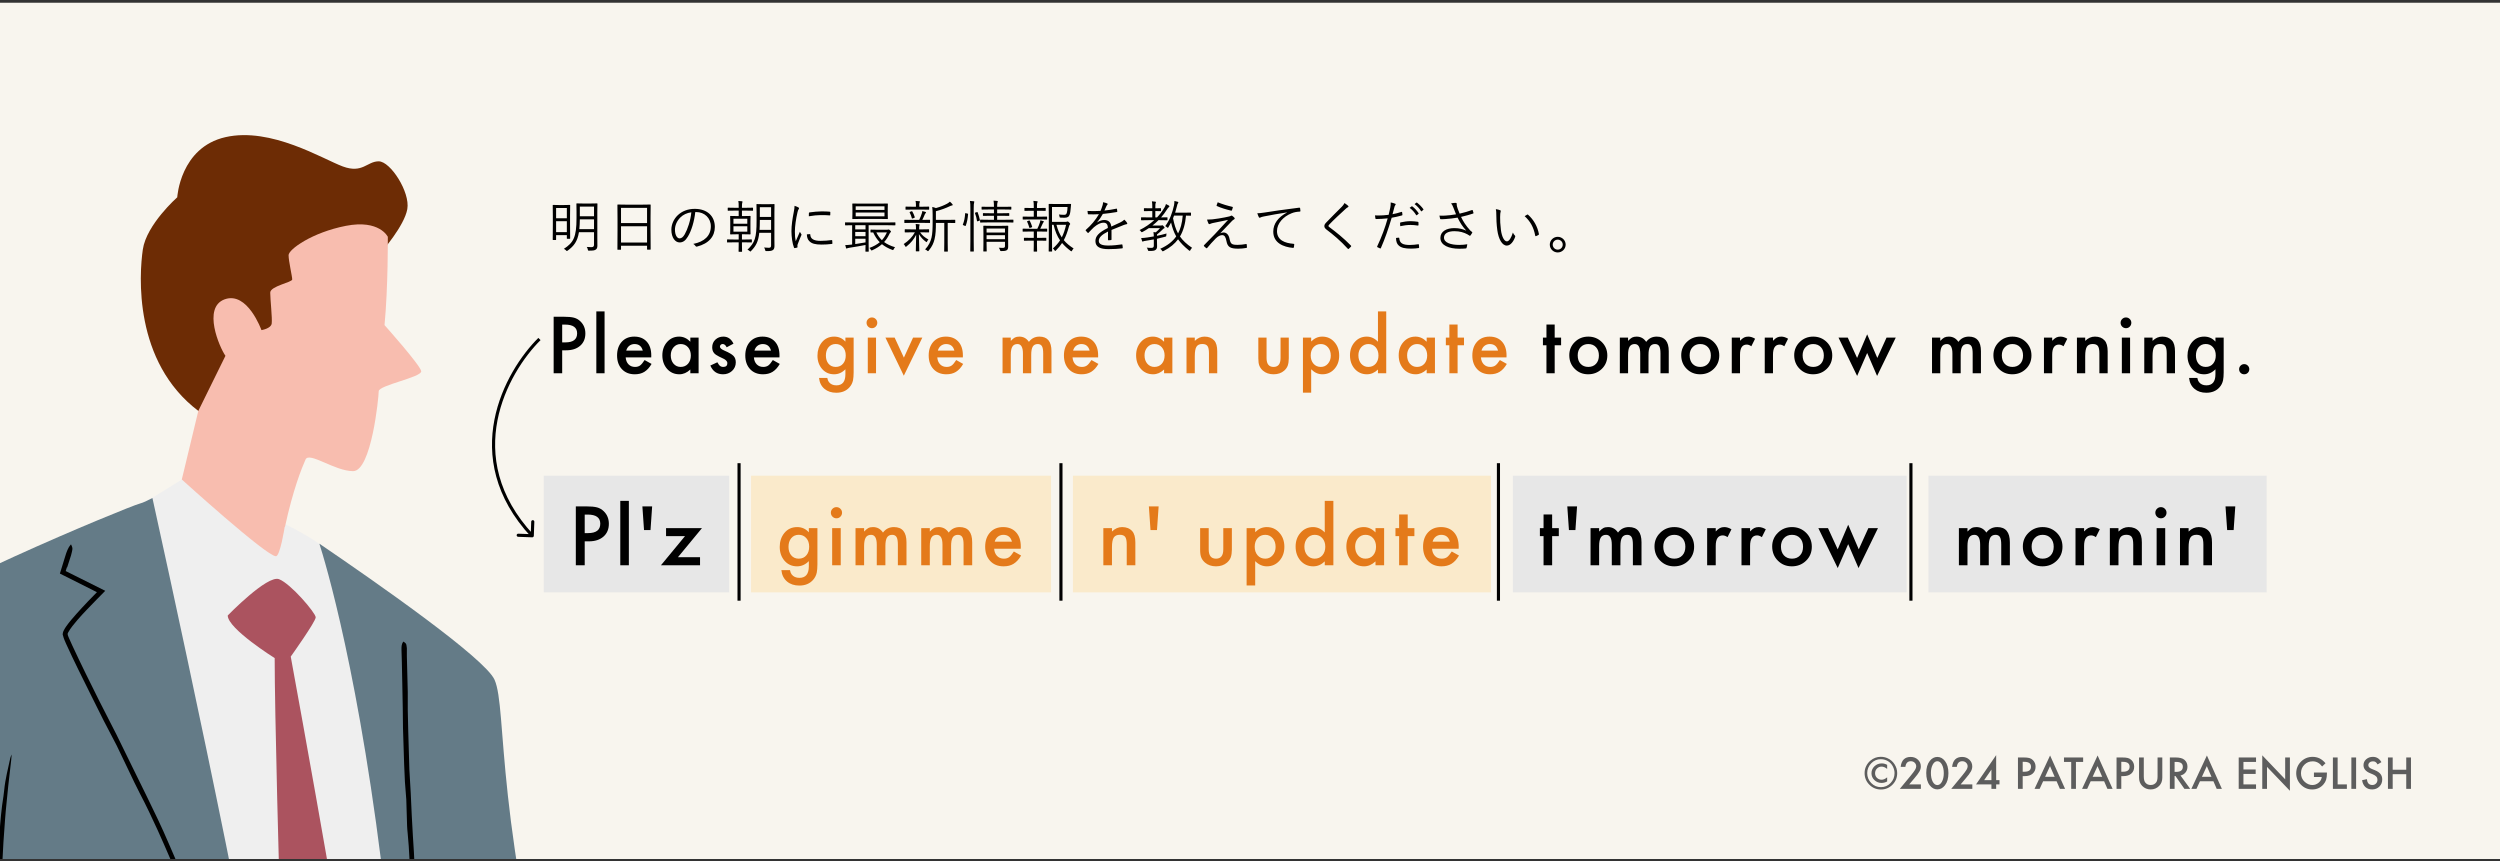 <svg width="720" height="248" viewBox="0 0 720 248" fill="none" xmlns="http://www.w3.org/2000/svg">
<rect x="0" y="0" width="720" height="248" fill="#333333" stroke="none"/>
<g clip-path="url(#clip0_6573_29545)">
<rect width="720" height="246.6" transform="translate(0 0.797)" fill="#F8F5EE"/>
<path d="M543.502 220.275V221.459L543.355 221.342C542.879 220.971 542.395 220.785 541.902 220.785C541.375 220.785 540.93 220.969 540.566 221.336C540.203 221.707 540.021 222.158 540.021 222.689C540.021 223.221 540.203 223.664 540.566 224.02C540.938 224.379 541.385 224.559 541.908 224.559C542.385 224.559 542.867 224.367 543.355 223.984L543.502 223.867V225.063C542.986 225.344 542.451 225.484 541.896 225.484C541.088 225.484 540.4 225.213 539.834 224.67C539.268 224.127 538.984 223.467 538.984 222.689C538.984 221.904 539.273 221.236 539.852 220.686C540.43 220.135 541.131 219.859 541.955 219.859C542.471 219.859 542.971 219.99 543.455 220.252L543.502 220.275ZM546.391 222.66C546.391 223.969 545.934 225.082 545.02 226C544.105 226.918 543 227.377 541.703 227.377C540.406 227.377 539.297 226.916 538.375 225.994C537.461 225.076 537.004 223.961 537.004 222.648C537.004 221.922 537.152 221.26 537.449 220.662C537.75 220.025 538.168 219.486 538.703 219.045C539.578 218.322 540.561 217.961 541.65 217.961C542.373 217.961 543.027 218.098 543.613 218.371C544.445 218.734 545.115 219.311 545.623 220.1C546.135 220.893 546.391 221.746 546.391 222.66ZM541.668 218.646C540.598 218.646 539.68 219.041 538.914 219.83C538.145 220.623 537.76 221.564 537.76 222.654C537.76 223.768 538.145 224.721 538.914 225.514C539.68 226.303 540.609 226.697 541.703 226.697C542.785 226.697 543.711 226.305 544.48 225.52C545.246 224.73 545.629 223.777 545.629 222.66C545.629 222.063 545.479 221.445 545.178 220.809C544.881 220.211 544.486 219.736 543.994 219.385C543.303 218.893 542.527 218.646 541.668 218.646ZM549.848 225.912H553.217V227.195H547.141L550.281 223.393C550.59 223.014 550.848 222.686 551.055 222.408C551.266 222.131 551.426 221.898 551.535 221.711C551.758 221.344 551.869 221.014 551.869 220.721C551.869 220.299 551.721 219.945 551.424 219.66C551.127 219.375 550.76 219.232 550.322 219.232C549.408 219.232 548.885 219.773 548.752 220.855H547.393C547.611 218.949 548.574 217.996 550.281 217.996C551.105 217.996 551.797 218.258 552.355 218.781C552.918 219.305 553.199 219.953 553.199 220.727C553.199 221.219 553.068 221.701 552.807 222.174C552.674 222.42 552.479 222.713 552.221 223.053C551.967 223.389 551.645 223.787 551.254 224.248L549.848 225.912ZM554.758 222.613C554.758 221.172 555.094 220.021 555.766 219.162C556.367 218.385 557.096 217.996 557.951 217.996C558.807 217.996 559.535 218.385 560.137 219.162C560.809 220.021 561.145 221.191 561.145 222.672C561.145 224.148 560.809 225.316 560.137 226.176C559.535 226.953 558.809 227.342 557.957 227.342C557.105 227.342 556.375 226.953 555.766 226.176C555.094 225.316 554.758 224.129 554.758 222.613ZM556.1 222.619C556.1 223.623 556.273 224.457 556.621 225.121C556.969 225.773 557.412 226.1 557.951 226.1C558.486 226.1 558.93 225.773 559.281 225.121C559.633 224.473 559.809 223.654 559.809 222.666C559.809 221.678 559.633 220.857 559.281 220.205C558.93 219.557 558.486 219.232 557.951 219.232C557.42 219.232 556.979 219.557 556.627 220.205C556.275 220.85 556.1 221.654 556.1 222.619ZM564.66 225.912H568.029V227.195H561.953L565.094 223.393C565.402 223.014 565.66 222.686 565.867 222.408C566.078 222.131 566.238 221.898 566.348 221.711C566.57 221.344 566.682 221.014 566.682 220.721C566.682 220.299 566.533 219.945 566.236 219.66C565.939 219.375 565.572 219.232 565.135 219.232C564.221 219.232 563.697 219.773 563.564 220.855H562.205C562.424 218.949 563.387 217.996 565.094 217.996C565.918 217.996 566.609 218.258 567.168 218.781C567.73 219.305 568.012 219.953 568.012 220.727C568.012 221.219 567.881 221.701 567.619 222.174C567.486 222.42 567.291 222.713 567.033 223.053C566.779 223.389 566.457 223.787 566.066 224.248L564.66 225.912ZM574.896 224.67H575.857V225.912H574.896V227.195H573.531V225.912H569.09L574.896 217.475V224.67ZM573.531 224.67V221.641L571.445 224.67H573.531ZM582.537 223.521V227.195H581.172V218.148H582.719C583.477 218.148 584.049 218.201 584.436 218.307C584.826 218.412 585.17 218.611 585.467 218.904C585.986 219.412 586.246 220.053 586.246 220.826C586.246 221.654 585.969 222.311 585.414 222.795C584.859 223.279 584.111 223.521 583.17 223.521H582.537ZM582.537 222.256H583.047C584.301 222.256 584.928 221.773 584.928 220.809C584.928 219.875 584.281 219.408 582.988 219.408H582.537V222.256ZM592.299 224.998H588.426L587.418 227.195H585.947L590.424 217.58L594.742 227.195H593.248L592.299 224.998ZM591.742 223.715L590.4 220.639L588.994 223.715H591.742ZM597.871 219.432V227.195H596.506V219.432H594.426V218.148H599.945V219.432H597.871ZM605.986 224.998H602.113L601.105 227.195H599.635L604.111 217.58L608.43 227.195H606.936L605.986 224.998ZM605.43 223.715L604.088 220.639L602.682 223.715H605.43ZM610.932 223.521V227.195H609.566V218.148H611.113C611.871 218.148 612.443 218.201 612.83 218.307C613.221 218.412 613.564 218.611 613.861 218.904C614.381 219.412 614.641 220.053 614.641 220.826C614.641 221.654 614.363 222.311 613.809 222.795C613.254 223.279 612.506 223.521 611.564 223.521H610.932ZM610.932 222.256H611.441C612.695 222.256 613.322 221.773 613.322 220.809C613.322 219.875 612.676 219.408 611.383 219.408H610.932V222.256ZM617.412 218.148V223.598C617.412 224.375 617.539 224.943 617.793 225.303C618.172 225.822 618.705 226.082 619.393 226.082C620.084 226.082 620.619 225.822 620.998 225.303C621.252 224.955 621.379 224.387 621.379 223.598V218.148H622.744V223.973C622.744 224.926 622.447 225.711 621.854 226.328C621.186 227.016 620.365 227.359 619.393 227.359C618.42 227.359 617.602 227.016 616.937 226.328C616.344 225.711 616.047 224.926 616.047 223.973V218.148H617.412ZM627.982 223.34L630.783 227.195H629.113L626.529 223.492H626.283V227.195H624.918V218.148H626.518C627.713 218.148 628.576 218.373 629.107 218.822C629.693 219.322 629.986 219.982 629.986 220.803C629.986 221.443 629.803 221.994 629.436 222.455C629.068 222.916 628.584 223.211 627.982 223.34ZM626.283 222.303H626.717C628.01 222.303 628.656 221.809 628.656 220.82C628.656 219.895 628.027 219.432 626.77 219.432H626.283V222.303ZM637.463 224.998H633.59L632.582 227.195H631.111L635.588 217.58L639.906 227.195H638.412L637.463 224.998ZM636.906 223.715L635.564 220.639L634.158 223.715H636.906ZM649.738 219.432H646.111V221.605H649.633V222.889H646.111V225.912H649.738V227.195H644.746V218.148H649.738V219.432ZM651.531 227.195V217.533L658.129 224.436V218.148H659.494V227.746L652.896 220.861V227.195H651.531ZM666.414 222.484H670.152V222.783C670.152 223.463 670.072 224.064 669.912 224.588C669.756 225.072 669.492 225.525 669.121 225.947C668.281 226.893 667.213 227.365 665.916 227.365C664.65 227.365 663.566 226.908 662.664 225.994C661.762 225.076 661.311 223.975 661.311 222.689C661.311 221.377 661.77 220.264 662.687 219.35C663.605 218.432 664.723 217.973 666.039 217.973C666.746 217.973 667.406 218.117 668.02 218.406C668.605 218.695 669.182 219.164 669.748 219.813L668.775 220.744C668.033 219.756 667.129 219.262 666.062 219.262C665.105 219.262 664.303 219.592 663.654 220.252C663.006 220.9 662.682 221.713 662.682 222.689C662.682 223.697 663.043 224.527 663.766 225.18C664.441 225.785 665.174 226.088 665.963 226.088C666.635 226.088 667.238 225.861 667.773 225.408C668.309 224.951 668.607 224.404 668.67 223.768H666.414V222.484ZM673.24 218.148V225.912H675.9V227.195H671.875V218.148H673.24ZM678.561 218.148V227.195H677.195V218.148H678.561ZM685.85 219.496L684.742 220.152C684.535 219.793 684.338 219.559 684.15 219.449C683.955 219.324 683.703 219.262 683.395 219.262C683.016 219.262 682.701 219.369 682.451 219.584C682.201 219.795 682.076 220.061 682.076 220.381C682.076 220.822 682.404 221.178 683.061 221.447L683.963 221.816C684.697 222.113 685.234 222.477 685.574 222.906C685.914 223.332 686.084 223.855 686.084 224.477C686.084 225.309 685.807 225.996 685.252 226.539C684.693 227.086 684 227.359 683.172 227.359C682.387 227.359 681.738 227.127 681.227 226.662C680.723 226.197 680.408 225.543 680.283 224.699L681.666 224.395C681.729 224.926 681.838 225.293 681.994 225.496C682.275 225.887 682.686 226.082 683.225 226.082C683.65 226.082 684.004 225.939 684.285 225.654C684.566 225.369 684.707 225.008 684.707 224.57C684.707 224.395 684.682 224.234 684.631 224.09C684.584 223.941 684.508 223.807 684.402 223.686C684.301 223.561 684.168 223.445 684.004 223.34C683.84 223.23 683.645 223.127 683.418 223.029L682.545 222.666C681.307 222.143 680.687 221.377 680.687 220.369C680.687 219.689 680.947 219.121 681.467 218.664C681.986 218.203 682.633 217.973 683.406 217.973C684.449 217.973 685.264 218.48 685.85 219.496ZM689.096 221.688H692.998V218.148H694.363V227.195H692.998V222.971H689.096V227.195H687.73V218.148H689.096V221.688Z" fill="#5D5D5D"/>
<g clip-path="url(#clip1_6573_29545)">
<g clip-path="url(#clip2_6573_29545)">
<path d="M115.535 241.924C112.779 235.807 108.381 167.761 92.234 156.776C86.294 152.731 79.862 149.869 79.862 149.869L70.246 142.338C62.206 136.944 52.393 138.095 52.393 138.095L43.893 143.357C42.482 144.114 41.169 144.739 40.25 144.969L58.267 308.523L55.445 397.585C55.445 397.585 110.842 401.038 133.979 394.757L115.503 241.891L115.535 241.924Z" fill="#EFEFEF"/>
<path d="M76.157 304.477C73.269 276.752 45.111 148.816 43.897 143.422C42.485 144.178 41.173 144.803 40.254 145.033C36.873 145.889 -28.534 172.956 -31.914 180.553L1.856 328.584C-1.524 360.321 -14.619 430.538 -14.619 430.538C3.956 442.608 28.866 446.193 28.866 446.193C40.68 448.298 50.395 435.603 52.068 430.538C53.742 425.473 79.078 332.826 76.124 304.477H76.157Z" fill="#647B87"/>
<path d="M163.094 312.93C141.992 237.221 146.225 204.233 142.418 195.748C139.596 189.499 108.123 167.563 91.977 156.578C93.486 161.281 103.791 194.762 111.208 260.045C119.216 330.69 129.816 382.489 132.737 400.906C136.642 425.441 136.413 451.324 136.413 451.324C145.799 451.752 156.268 452.508 157.416 452.508C160.37 452.508 153.61 416.561 150.229 386.534L163.094 312.93Z" fill="#647B87"/>
<path d="M-31.916 180.547C-35.296 188.177 -36.97 202.549 -31.916 239.351C-26.862 276.154 -16.721 331.998 -9.96 334.958C-3.2 337.918 54.2 348.508 80.782 349.758L81.209 340.549C81.209 340.549 10.223 316.475 5.989 312.232C1.756 307.99 -3.725 264.511 3.003 217.152L-31.916 180.547Z" fill="#647B87"/>
<path d="M109.923 72.477C109.923 72.477 116.453 65.077 117.307 60.21C118.16 55.342 112.45 46.462 109.069 46.462C105.689 46.462 104.442 50.047 98.731 47.942C93.021 45.837 78.056 36.53 64.961 39.49C51.867 42.45 51.046 56.822 51.046 56.822C51.046 56.822 42.185 64.65 41.135 71.852C40.085 79.055 38.378 104.214 57.183 118.389C57.183 118.389 77.76 126.316 86.95 118.718C96.139 111.121 109.955 72.51 109.955 72.51L109.923 72.477Z" fill="#6D2C05"/>
<path d="M82.06 151.773C84.39 140.986 86.95 134.671 88 132.336C89.05 130.001 96.402 135.691 101.685 135.691C106.969 135.691 109.07 114.379 109.07 112.669C109.07 110.959 121.508 108.624 121.311 106.914C121.114 105.236 110.743 93.627 110.743 93.627C111.794 82.642 111.695 68.204 111.695 68.204C111.695 68.204 109.299 63.139 99.585 65.047C89.871 66.954 83.11 71.822 83.11 73.499C83.11 75.176 84.16 79.616 84.16 80.471C84.16 81.326 77.826 82.379 77.826 84.286C77.826 86.194 78.45 91.686 78.253 93.166C78.056 94.646 75.299 95.074 75.299 95.074C75.299 95.074 71.296 83.859 64.732 86.194C58.201 88.529 63.255 100.139 64.929 102.474L57.118 118.326L52.359 138.092C52.359 138.092 76.711 160.193 79.467 160.193C80.682 160.193 81.994 151.741 81.994 151.741L82.06 151.773Z" fill="#F8BDAF"/>
<path d="M65.586 177.26C65.586 177.26 76.974 165.518 80.354 166.801C83.734 168.084 90.922 176.536 90.922 177.786C90.922 179.036 83.734 189.099 83.734 189.099C83.734 189.099 105.263 306.149 113.698 367.486C113.698 367.486 108.644 387.351 102.736 387.779C96.829 388.206 83.734 364.099 83.734 364.099C83.734 364.099 79.107 220.376 79.107 189.527C79.107 189.527 65.586 181.075 65.586 177.26Z" fill="#AB535F"/>
<path d="M19.252 163.413L18.924 164.465L30.312 170.155L27.85 172.654C25.98 174.595 24.076 176.502 22.337 178.508C21.352 179.66 20.302 180.909 19.646 182.126C19.285 182.685 19.58 183.014 19.875 183.803L20.827 185.908C23.321 191.269 25.947 196.597 28.605 201.892C30.213 205.049 31.92 208.371 33.528 211.528C35.038 214.587 36.514 217.646 38.024 220.704C39.402 223.533 40.781 226.328 42.192 229.19C44.391 233.695 46.59 238.201 48.559 242.838C49.871 245.897 51.25 248.955 52.464 252.08C54.565 257.572 56.337 263.163 58.076 268.754C59.619 273.753 61.095 278.785 62.507 283.817C62.638 284.311 62.769 284.837 62.9 285.297C63.393 287.106 63.885 288.915 64.377 290.724C65.034 293.026 65.624 295.328 66.018 297.63C66.084 297.959 66.149 298.288 66.248 298.617C66.839 300.853 66.904 302.662 67.167 304.636C67.2 304.932 67.101 305.129 67.068 305.359C66.97 305.03 66.839 304.734 66.74 304.405C66.281 302.827 65.854 301.248 65.427 299.768C64.902 297.762 64.377 295.789 63.852 293.782C62.343 288.389 60.997 282.962 59.323 277.601C58.306 274.214 57.42 271.254 56.501 268.129C55.451 264.676 54.4 261.223 53.219 257.835C52.005 254.251 50.528 250.83 49.051 247.377C47.837 244.614 46.688 241.852 45.408 239.089C43.767 235.504 42.093 231.952 40.256 228.466C39.206 226.46 38.221 224.355 37.236 222.283C36.055 219.783 34.808 217.185 33.594 214.686C32.412 212.449 31.034 209.785 29.852 207.516C28.605 205.017 27.391 202.616 26.177 200.149C23.748 195.249 21.287 190.381 19.022 185.382C18.727 184.626 18.399 184.099 18.136 183.014C17.906 182.619 18.235 181.764 18.399 181.501C18.596 181.074 18.825 180.778 19.055 180.416C19.974 179.1 20.991 177.949 22.009 176.798C23.059 175.614 24.142 174.463 25.225 173.312L27.916 170.549L27.391 170.286C24.437 168.806 21.516 167.326 18.563 165.846L17.25 165.189C17.742 163.544 18.267 161.966 18.76 160.288C19.186 158.841 19.679 157.657 20.269 156.967C20.335 156.901 20.433 156.769 20.466 156.802C20.598 157.164 20.827 157.427 20.86 158.019C20.86 158.414 20.63 159.269 20.466 159.926C20.433 160.025 20.433 160.058 20.401 160.124L19.35 163.38L19.252 163.413Z" fill="black"/>
<path d="M117.175 188.932C117.273 192.385 117.339 195.838 117.437 199.324C117.437 200.87 117.437 202.811 117.437 204.455C117.47 206.494 117.536 208.402 117.569 210.375C117.667 214.124 117.798 217.906 117.897 221.59C118.028 223.761 118.159 226.194 118.291 228.398C118.389 230.568 118.488 232.673 118.586 234.844C118.684 236.817 118.816 238.758 118.914 240.797C119.111 243.954 119.341 247.111 119.439 250.269C119.505 252.374 119.702 254.478 119.833 256.55L120.522 267.568L121.212 277.435C121.212 277.731 121.211 278.092 121.244 278.421C121.31 279.605 121.408 280.756 121.474 281.973C121.605 283.486 121.704 284.966 121.573 286.446C121.573 286.643 121.573 286.874 121.573 287.104C121.671 288.551 121.376 289.702 121.212 290.952C121.212 291.149 121.047 291.248 120.982 291.412C120.949 291.215 120.883 290.985 120.85 290.787C120.752 289.735 120.621 288.649 120.555 287.761C120.457 286.446 120.391 285.196 120.293 283.881C119.997 280.362 119.932 276.843 119.538 273.291C119.308 271.219 119.242 269.147 119.144 267.075C119.013 264.805 118.881 262.569 118.75 260.267C118.586 258.03 118.356 255.366 118.192 253.13C118.094 251.19 118.028 249.315 117.93 247.407C117.798 244.908 117.667 242.441 117.405 239.942C117.24 238.527 117.208 237.048 117.175 235.6C117.142 233.89 117.076 231.983 117.011 230.272C116.912 228.825 116.748 226.688 116.617 225.175C116.551 223.333 116.453 221.722 116.387 219.978C116.289 216.525 116.157 213.138 116.059 209.651C116.059 207.843 116.026 205.738 115.993 203.863C115.961 201.495 115.895 199.259 115.862 196.957C115.829 194.852 115.764 192.78 115.731 190.708C115.698 189.557 115.665 188.438 115.632 187.222C115.6 186.268 115.665 185.478 116.059 184.919C116.092 184.854 116.157 184.755 116.19 184.788C116.453 184.985 116.715 185.084 116.945 185.446C117.076 185.676 117.109 186.235 117.175 186.662C117.175 186.761 117.175 186.761 117.175 186.794V188.932Z" fill="black"/>
<path d="M11.728 339.141C20.195 340.785 28.695 342.265 37.195 343.646C41.298 344.304 45.597 345.028 49.765 345.686C54.622 346.409 59.479 347.067 64.336 347.659C68.603 348.185 72.869 348.613 77.135 348.941L80.089 349.139C80.089 349.139 80.286 349.139 80.253 349.04V348.613L80.352 347.001L80.647 340.95L78.973 340.391C73.656 338.582 68.209 336.74 62.859 334.964C57.805 333.188 52.784 331.412 47.73 329.636C43.07 327.959 38.41 326.314 33.717 324.637C26.299 321.94 18.915 319.276 11.662 316.053C10.448 315.56 9.267 314.968 8.085 314.376C7.495 314.113 6.871 313.784 6.28 313.323C5.985 313.093 5.624 312.962 5.427 312.666L4.803 311.712C3.556 309.146 2.966 306.581 2.408 303.983C0.57 294.873 -0.119 285.664 -0.612 276.455C-1.005 268.2 -1.038 259.945 -0.776 251.723C-0.743 250.934 -0.677 250.079 -0.644 249.29C-0.48 246.33 -0.382 243.37 -0.152 240.41C0.078 236.627 0.406 232.878 0.997 229.293C1.062 228.8 1.128 228.241 1.193 227.682C1.554 224.064 2.342 221.334 2.966 218.309C3.064 217.848 3.228 217.618 3.359 217.289C3.327 217.815 3.261 218.473 3.228 218.868C2.933 221.4 2.637 223.933 2.375 226.366C2.08 229.589 1.686 232.812 1.456 236.035C0.767 244.817 0.307 253.598 0.406 262.412C0.471 267.543 0.504 272.772 0.8 277.968C1.062 283.625 1.489 289.315 2.244 294.906C2.637 297.833 3.097 300.76 3.72 303.654C4.016 305.101 4.377 306.515 4.803 307.93C5.23 309.278 5.722 310.758 6.444 311.745C7.232 312.402 8.184 312.929 9.267 313.455C10.317 313.981 11.367 314.474 12.483 314.935C14.649 315.889 16.848 316.777 19.047 317.665C24.823 319.934 30.599 322.105 36.473 324.111C40.083 325.393 43.3 326.544 46.68 327.761C50.815 329.241 55.016 330.787 59.151 332.267C63.056 333.583 67.29 334.964 71.261 336.279C74.936 337.529 78.579 338.779 82.255 340.029L82.124 342.726L81.828 349.336C81.763 349.797 81.894 350.553 81.631 350.783L80.056 350.685L78.415 350.586C77.332 350.52 76.249 350.454 75.199 350.356C70.9 350.027 66.633 349.534 62.367 349.007C57.608 348.415 52.85 347.692 48.124 346.968C42.479 346.113 36.801 345.225 31.157 344.238L15.831 341.509C12.975 340.95 10.153 340.423 7.265 339.864C4.935 339.437 2.998 338.911 1.784 338.253C1.653 338.187 1.456 338.088 1.522 338.055C2.047 337.924 2.408 337.694 3.294 337.694C3.885 337.694 5.263 337.957 6.313 338.121C6.444 338.121 6.543 338.154 6.641 338.187L11.892 339.239L11.728 339.141Z" fill="black"/>
</g>
</g>
<path d="M153.276 154.749C153.524 154.758 153.733 154.564 153.742 154.316L153.89 150.269C153.899 150.02 153.705 149.812 153.456 149.803C153.208 149.794 152.999 149.988 152.99 150.236L152.859 153.834L149.262 153.702C149.013 153.693 148.804 153.887 148.795 154.136C148.786 154.384 148.98 154.593 149.229 154.602L153.276 154.749ZM155.043 97.318C150.244 102.072 144.386 110.628 142.393 120.882C140.394 131.161 142.287 143.122 152.963 154.606L153.622 153.993C143.153 142.732 141.329 131.066 143.276 121.053C145.228 111.015 150.976 102.613 155.676 97.957L155.043 97.318Z" fill="black"/>
<path d="M167.949 58.612H170.12C171.416 58.612 171.837 58.58 171.918 58.58C172.048 58.58 172.064 58.596 172.064 58.709C172.064 58.791 172.031 59.455 172.031 60.897V68.543C172.031 69.304 172.048 70.033 172.048 70.73C172.048 71.264 171.934 71.621 171.626 71.848C171.27 72.123 170.833 72.188 169.699 72.188C169.391 72.188 169.358 72.204 169.294 71.864C169.245 71.588 169.132 71.329 168.986 71.119C169.488 71.167 170.006 71.183 170.347 71.183C170.897 71.183 171.076 70.908 171.076 70.503V66.874H166.734C166.297 69.531 165.308 70.843 163.51 72.156C163.381 72.253 163.316 72.301 163.267 72.301C163.202 72.301 163.138 72.237 163.024 72.107C162.814 71.896 162.603 71.767 162.392 71.669C165.146 69.871 166.037 68.365 166.037 62.776V60.897C166.037 59.455 166.005 58.791 166.005 58.709C166.005 58.596 166.021 58.58 166.151 58.58C166.232 58.58 166.637 58.612 167.949 58.612ZM171.076 65.999V63.164H166.993C166.977 64.25 166.928 65.189 166.847 65.999H171.076ZM171.076 62.29V59.503H166.993V62.29H171.076ZM164.174 61.933V64.59C164.174 67.992 164.207 68.559 164.207 68.64C164.207 68.754 164.191 68.77 164.077 68.77H163.381C163.267 68.77 163.251 68.754 163.251 68.64V67.717H160.157V68.996C160.157 69.11 160.141 69.126 160.011 69.126H159.314C159.201 69.126 159.185 69.11 159.185 68.996C159.185 68.915 159.217 68.349 159.217 64.801V62.322C159.217 59.843 159.185 59.244 159.185 59.147C159.185 59.033 159.201 59.017 159.314 59.017C159.412 59.017 159.768 59.05 160.886 59.05H162.506C163.624 59.05 163.98 59.017 164.077 59.017C164.191 59.017 164.207 59.033 164.207 59.147C164.207 59.244 164.174 59.827 164.174 61.933ZM163.251 66.858V63.699H160.157V66.858H163.251ZM163.251 62.857V59.908H160.157V62.857H163.251ZM187.357 62.711V66.243C187.357 70.876 187.389 71.686 187.389 71.767C187.389 71.88 187.373 71.896 187.259 71.896H186.482C186.368 71.896 186.352 71.88 186.352 71.767V70.778H178.852V71.799C178.852 71.912 178.835 71.929 178.738 71.929H177.944C177.831 71.929 177.815 71.912 177.815 71.799C177.815 71.702 177.847 70.892 177.847 66.243V63.116C177.847 59.973 177.815 59.131 177.815 59.033C177.815 58.92 177.831 58.904 177.944 58.904C178.042 58.904 178.592 58.936 180.196 58.936H185.008C186.611 58.936 187.162 58.904 187.259 58.904C187.373 58.904 187.389 58.92 187.389 59.033C187.389 59.131 187.357 59.973 187.357 62.711ZM186.352 69.855V65.157H178.852V69.855H186.352ZM186.352 64.25V59.86H178.852V64.25H186.352ZM200.543 61.075H200.236C199.944 63.812 199.118 66.502 198.097 68.154C197.401 69.337 196.672 69.823 195.716 69.823C194.501 69.823 193.351 68.494 193.351 66.145C193.351 64.655 194.031 63.067 195.23 61.95C196.429 60.832 198.049 60.151 200.09 60.151C203.719 60.151 205.873 62.273 205.873 65.368C205.873 68.008 204.237 70.13 200.722 71.022C200.527 71.07 200.414 71.038 200.3 70.843C200.203 70.681 199.993 70.438 199.669 70.244C202.876 69.612 204.723 67.879 204.723 65.173C204.723 62.776 202.86 61.075 200.543 61.075ZM199.102 61.139C197.838 61.301 196.72 61.852 195.943 62.63C194.857 63.699 194.387 65.028 194.387 66.129C194.387 67.895 195.116 68.656 195.7 68.656C196.25 68.656 196.736 68.3 197.206 67.474C198.032 66.016 198.891 63.505 199.102 61.139ZM219.611 58.807H221.312C222.462 58.807 222.835 58.774 222.932 58.774C223.045 58.774 223.061 58.791 223.061 58.904C223.061 58.985 223.029 59.698 223.029 61.318V68.689C223.029 69.418 223.045 70.163 223.045 70.843C223.045 71.394 222.916 71.767 222.64 71.977C222.284 72.237 221.927 72.317 220.761 72.317C220.453 72.317 220.453 72.317 220.372 71.993C220.291 71.702 220.194 71.475 220.048 71.281C220.534 71.329 220.955 71.362 221.425 71.362C221.879 71.362 222.073 71.183 222.073 70.714V67.052H218.671C218.396 69.596 217.699 70.859 216.338 72.253C216.225 72.366 216.176 72.447 216.095 72.447C216.047 72.447 215.982 72.398 215.869 72.285C215.674 72.107 215.48 71.993 215.269 71.912C217.391 69.888 217.894 68.51 217.894 63.553V61.318C217.894 59.698 217.861 58.985 217.861 58.904C217.861 58.791 217.877 58.774 217.991 58.774C218.088 58.774 218.444 58.807 219.611 58.807ZM222.073 66.194V63.343H218.833V63.569C218.833 64.574 218.801 65.433 218.752 66.194H222.073ZM222.073 62.484V59.665H218.833V62.484H222.073ZM216.873 59.941V60.556C216.873 60.67 216.857 60.686 216.743 60.686C216.646 60.686 216.193 60.654 214.767 60.654H213.682V62.225H214.297C215.528 62.225 215.933 62.193 216.031 62.193C216.144 62.193 216.16 62.209 216.16 62.322C216.16 62.403 216.128 62.76 216.128 63.796V65.902C216.128 66.923 216.16 67.296 216.16 67.376C216.16 67.49 216.144 67.506 216.031 67.506C215.933 67.506 215.528 67.474 214.297 67.474H213.682V68.98H214.427C215.852 68.98 216.322 68.948 216.403 68.948C216.517 68.948 216.533 68.964 216.533 69.078V69.693C216.533 69.806 216.517 69.823 216.403 69.823C216.322 69.823 215.852 69.79 214.427 69.79H213.682V70.535C213.682 71.783 213.714 72.317 213.714 72.398C213.714 72.512 213.698 72.512 213.584 72.512H212.855C212.726 72.512 212.71 72.512 212.71 72.398C212.71 72.301 212.742 71.783 212.742 70.535V69.79H211.495C210.069 69.79 209.599 69.823 209.518 69.823C209.405 69.823 209.389 69.806 209.389 69.693V69.078C209.389 68.964 209.405 68.948 209.518 68.948C209.599 68.948 210.069 68.98 211.495 68.98H212.742V67.474H212.143C210.911 67.474 210.506 67.506 210.409 67.506C210.296 67.506 210.28 67.49 210.28 67.376C210.28 67.296 210.312 66.923 210.312 65.902V63.796C210.312 62.76 210.28 62.419 210.28 62.322C210.28 62.209 210.296 62.193 210.409 62.193C210.506 62.193 210.895 62.225 212.143 62.225H212.742V60.654H211.705C210.263 60.654 209.81 60.686 209.713 60.686C209.599 60.686 209.583 60.67 209.583 60.556V59.941C209.583 59.827 209.599 59.811 209.713 59.811C209.81 59.811 210.263 59.843 211.705 59.843H212.742V59.698C212.742 58.742 212.726 58.353 212.645 57.883C213.034 57.9 213.39 57.932 213.665 57.964C213.779 57.98 213.844 58.029 213.844 58.11C213.844 58.175 213.827 58.256 213.779 58.369C213.714 58.515 213.682 58.791 213.682 59.503V59.843H214.767C216.193 59.843 216.646 59.811 216.743 59.811C216.857 59.811 216.873 59.827 216.873 59.941ZM215.221 66.712V65.173H211.235V66.712H215.221ZM215.221 64.428V62.986H211.235V64.428H215.221ZM228.829 59.276C229.25 59.406 229.671 59.584 229.898 59.714C230.06 59.811 230.125 59.876 230.125 59.973C230.125 60.07 230.092 60.135 230.011 60.248C229.865 60.459 229.768 60.734 229.687 61.107C229.234 63.019 228.926 65.157 228.926 66.696C228.926 67.879 228.991 68.672 229.169 69.483C229.558 68.575 229.898 67.879 230.368 66.745C230.481 67.004 230.627 67.198 230.756 67.393C230.805 67.441 230.837 67.506 230.837 67.555C230.837 67.652 230.805 67.717 230.756 67.814C230.4 68.64 230.06 69.434 229.72 70.39C229.671 70.487 229.655 70.633 229.655 70.795C229.655 70.941 229.687 71.038 229.687 71.151C229.687 71.216 229.655 71.281 229.574 71.297C229.347 71.378 229.072 71.427 228.845 71.459C228.764 71.459 228.699 71.394 228.667 71.297C228.213 70.212 227.938 68.186 227.938 66.599C227.938 64.865 228.229 62.97 228.602 61.075C228.748 60.297 228.829 59.827 228.829 59.276ZM232.376 67.49L233.251 67.425C233.332 67.409 233.365 67.457 233.365 67.587C233.413 68.818 234.401 69.369 236.313 69.369C237.463 69.369 238.516 69.272 239.504 69.142C239.634 69.126 239.666 69.142 239.683 69.304C239.699 69.499 239.731 69.839 239.731 70.066C239.731 70.212 239.731 70.228 239.521 70.26C238.549 70.374 237.641 70.438 236.621 70.438C234.806 70.438 233.77 70.179 233.057 69.418C232.587 68.948 232.393 68.3 232.376 67.49ZM232.943 62.29C232.943 61.852 232.943 61.593 232.96 61.399C232.96 61.253 232.992 61.204 233.154 61.172C234.175 61.01 235.73 60.88 236.588 60.88C237.528 60.88 238.451 60.913 238.889 60.961C239.099 60.977 239.132 60.994 239.132 61.123C239.132 61.383 239.132 61.642 239.116 61.885C239.116 62.014 239.083 62.047 238.937 62.031C238.306 61.966 237.253 61.95 236.329 61.95C235.422 61.95 234.239 62.063 232.943 62.29ZM255.672 60.087V61.609C255.672 62.549 255.704 62.857 255.704 62.954C255.704 63.067 255.688 63.084 255.575 63.084C255.494 63.084 254.911 63.051 253.274 63.051H247.896C246.26 63.051 245.693 63.084 245.596 63.084C245.482 63.084 245.466 63.067 245.466 62.954C245.466 62.857 245.498 62.549 245.498 61.609V60.087C245.498 59.163 245.466 58.839 245.466 58.758C245.466 58.629 245.482 58.612 245.596 58.612C245.693 58.612 246.26 58.645 247.896 58.645H253.274C254.911 58.645 255.494 58.612 255.575 58.612C255.688 58.612 255.704 58.629 255.704 58.758C255.704 58.839 255.672 59.163 255.672 60.087ZM254.732 62.306V61.204H246.438V62.306H254.732ZM254.732 60.459V59.422H246.438V60.459H254.732ZM257.875 64.169V64.768C257.875 64.882 257.859 64.898 257.746 64.898C257.665 64.898 257.179 64.865 255.688 64.865H250.164V70.39C250.164 71.718 250.196 72.269 250.196 72.35C250.196 72.463 250.18 72.48 250.067 72.48H249.37C249.257 72.48 249.241 72.463 249.241 72.35C249.241 72.269 249.273 71.751 249.273 70.552C247.815 70.843 245.968 71.151 244.607 71.362C244.283 71.41 244.089 71.475 244.024 71.507C243.959 71.54 243.895 71.588 243.814 71.588C243.749 71.588 243.684 71.507 243.652 71.394C243.554 71.135 243.49 70.892 243.425 70.584C243.927 70.568 244.332 70.552 244.818 70.487L245.417 70.422V64.865C244.073 64.865 243.587 64.898 243.506 64.898C243.392 64.898 243.376 64.882 243.376 64.768V64.169C243.376 64.055 243.392 64.039 243.506 64.039C243.587 64.039 244.089 64.072 245.563 64.072H255.688C257.179 64.072 257.665 64.039 257.746 64.039C257.859 64.039 257.875 64.055 257.875 64.169ZM249.273 69.806V68.754H246.308V70.293C247.264 70.163 248.301 69.985 249.273 69.806ZM249.273 68.025V66.793H246.308V68.025H249.273ZM249.273 66.064V64.865H246.308V66.064H249.273ZM252.578 66.162H255.494C255.575 66.162 255.672 66.145 255.737 66.129C255.802 66.097 255.866 66.081 255.931 66.081C256.012 66.081 256.077 66.113 256.304 66.307C256.547 66.534 256.595 66.615 256.595 66.696C256.595 66.777 256.563 66.858 256.466 66.923C256.352 67.004 256.239 67.182 256.109 67.457C255.704 68.316 255.218 69.061 254.619 69.709C255.461 70.325 256.498 70.827 257.778 71.2C257.648 71.346 257.503 71.54 257.389 71.767C257.243 72.058 257.243 72.058 256.968 71.961C255.769 71.524 254.813 70.973 254.003 70.325C253.226 71.005 252.302 71.572 251.249 72.058C251.136 72.107 251.071 72.139 251.006 72.139C250.942 72.139 250.893 72.075 250.796 71.912C250.65 71.669 250.52 71.507 250.375 71.41C251.606 70.973 252.578 70.422 253.372 69.758C252.594 68.98 251.995 68.057 251.476 66.939C251.055 66.939 250.877 66.955 250.828 66.955C250.715 66.955 250.699 66.939 250.699 66.809V66.259C250.699 66.145 250.715 66.129 250.828 66.129C250.909 66.129 251.298 66.162 252.578 66.162ZM255.429 66.923H252.383C252.788 67.781 253.307 68.527 253.987 69.175C254.57 68.527 255.04 67.781 255.429 66.923ZM275.112 63.424V64.104C275.112 64.218 275.096 64.234 274.982 64.234C274.901 64.234 274.448 64.201 273.022 64.201H272.941V69.92C272.941 71.669 272.974 72.253 272.974 72.334C272.974 72.463 272.957 72.463 272.844 72.463H272.05C271.937 72.463 271.921 72.463 271.921 72.334C271.921 72.253 271.953 71.669 271.953 69.92V64.201H269.539C269.539 65.918 269.491 67.571 269.134 68.948C268.859 70.001 268.502 70.924 267.482 72.156C267.385 72.285 267.32 72.334 267.255 72.334C267.19 72.334 267.142 72.301 267.044 72.204C266.882 72.042 266.672 71.929 266.429 71.832C267.466 70.746 267.984 69.628 268.276 68.43C268.535 67.344 268.6 65.918 268.6 63.877V61.885C268.6 60.994 268.567 60.297 268.486 59.6C268.875 59.681 269.15 59.763 269.539 59.925C270.868 59.568 271.953 59.098 272.763 58.661C273.087 58.483 273.346 58.288 273.573 58.078C273.832 58.288 274.091 58.564 274.286 58.807C274.351 58.888 274.383 58.953 274.383 59.033C274.383 59.098 274.302 59.163 274.172 59.179C273.994 59.196 273.816 59.26 273.573 59.374C272.488 59.908 271.094 60.427 269.539 60.832V63.327H273.022C274.448 63.327 274.901 63.294 274.982 63.294C275.096 63.294 275.112 63.31 275.112 63.424ZM267.579 66.162V66.809C267.579 66.923 267.563 66.939 267.449 66.939C267.368 66.939 266.915 66.907 265.489 66.907H264.987C265.635 67.846 266.299 68.349 267.385 68.98C267.255 69.11 267.109 69.288 266.996 69.547C266.931 69.677 266.899 69.742 266.85 69.742C266.801 69.742 266.737 69.693 266.623 69.596C265.829 69.013 265.214 68.365 264.647 67.425C264.679 70.033 264.76 71.572 264.76 72.253C264.76 72.366 264.744 72.382 264.614 72.382H263.885C263.772 72.382 263.756 72.366 263.756 72.253C263.756 71.588 263.804 70.13 263.853 67.62C263.189 68.915 262.363 69.936 261.099 70.957C260.986 71.038 260.921 71.086 260.856 71.086C260.791 71.086 260.759 71.022 260.694 70.892C260.581 70.649 260.402 70.422 260.257 70.293C261.682 69.337 262.703 68.316 263.497 66.907H262.67C261.245 66.907 260.775 66.939 260.694 66.939C260.581 66.939 260.564 66.923 260.564 66.809V66.162C260.564 66.048 260.581 66.032 260.694 66.032C260.775 66.032 261.245 66.064 262.67 66.064H263.804V66.032C263.804 65.27 263.788 64.882 263.707 64.509C264.047 64.525 264.42 64.558 264.695 64.59C264.793 64.606 264.857 64.655 264.857 64.72C264.857 64.817 264.825 64.882 264.793 64.947C264.744 65.06 264.712 65.254 264.712 66.032V66.064H265.489C266.915 66.064 267.368 66.032 267.449 66.032C267.563 66.032 267.579 66.048 267.579 66.162ZM267.854 63.424V64.088C267.854 64.201 267.838 64.218 267.725 64.218C267.628 64.218 267.158 64.185 265.716 64.185H262.589C261.131 64.185 260.662 64.218 260.581 64.218C260.467 64.218 260.451 64.201 260.451 64.088V63.424C260.451 63.31 260.467 63.294 260.581 63.294C260.662 63.294 261.131 63.327 262.589 63.327H264.728C265.084 62.614 265.295 62.031 265.473 61.48C265.554 61.237 265.603 61.042 265.619 60.783C265.975 60.864 266.234 60.929 266.494 61.01C266.639 61.059 266.688 61.123 266.688 61.204C266.688 61.285 266.639 61.334 266.575 61.399C266.494 61.48 266.413 61.577 266.332 61.771C266.121 62.306 265.91 62.76 265.619 63.327H265.716C267.125 63.327 267.595 63.294 267.725 63.294C267.838 63.294 267.854 63.31 267.854 63.424ZM267.595 59.633V60.265C267.595 60.378 267.579 60.394 267.466 60.394C267.385 60.394 266.931 60.362 265.538 60.362H262.849C261.455 60.362 261.002 60.394 260.921 60.394C260.807 60.394 260.791 60.378 260.791 60.265V59.633C260.791 59.52 260.807 59.503 260.921 59.503C261.002 59.503 261.455 59.536 262.849 59.536H263.788V59.033C263.788 58.629 263.772 58.224 263.675 57.867C264.096 57.883 264.404 57.9 264.728 57.948C264.857 57.964 264.938 58.013 264.938 58.078C264.938 58.191 264.89 58.272 264.841 58.369C264.76 58.515 264.76 58.645 264.76 59.033V59.536H265.538C266.931 59.536 267.385 59.503 267.466 59.503C267.579 59.503 267.595 59.52 267.595 59.633ZM262.152 60.977L262.525 60.848C262.654 60.799 262.687 60.816 262.751 60.913C263.059 61.431 263.286 61.982 263.448 62.517C263.48 62.63 263.464 62.678 263.302 62.743L262.897 62.905C262.687 62.97 262.638 62.97 262.606 62.824C262.444 62.241 262.265 61.723 261.99 61.204C261.925 61.091 261.941 61.059 262.152 60.977ZM285.561 65.044H288.347C289.708 65.044 290.162 65.011 290.243 65.011C290.356 65.011 290.372 65.028 290.372 65.141C290.372 65.238 290.34 65.789 290.34 67.036V68.77C290.34 69.628 290.356 70.471 290.356 70.941C290.356 71.443 290.291 71.799 290.016 72.01C289.724 72.22 289.336 72.317 288.412 72.301C288.104 72.301 288.088 72.301 287.991 71.977C287.926 71.783 287.829 71.572 287.651 71.346C288.023 71.378 288.38 71.394 288.752 71.394C289.368 71.394 289.433 71.216 289.433 70.795V69.644H284.135V70.26C284.135 71.734 284.168 72.237 284.168 72.317C284.168 72.415 284.152 72.431 284.038 72.431H283.325C283.212 72.431 283.196 72.415 283.196 72.317C283.196 72.22 283.228 71.799 283.228 70.293V66.955C283.228 65.708 283.196 65.238 283.196 65.141C283.196 65.028 283.212 65.011 283.325 65.011C283.406 65.011 283.876 65.044 285.561 65.044ZM289.433 68.883V67.733H284.135V68.883H289.433ZM289.433 66.972V65.821H284.135V66.972H289.433ZM291.863 63.391V63.974C291.863 64.088 291.847 64.088 291.749 64.088C291.668 64.088 291.134 64.055 289.546 64.055H284.605C283.018 64.055 282.483 64.088 282.402 64.088C282.289 64.088 282.272 64.088 282.272 63.974V63.391C282.272 63.278 282.289 63.262 282.402 63.262C282.483 63.262 283.018 63.294 284.605 63.294H286.258V62.144H285.156C283.763 62.144 283.309 62.176 283.212 62.176C283.099 62.176 283.082 62.16 283.082 62.047V61.512C283.082 61.399 283.099 61.383 283.212 61.383C283.309 61.383 283.763 61.415 285.156 61.415H286.258V60.33H284.897C283.406 60.33 282.904 60.362 282.823 60.362C282.71 60.362 282.694 60.346 282.694 60.232V59.665C282.694 59.552 282.71 59.536 282.823 59.536C282.904 59.536 283.406 59.568 284.897 59.568H286.258C286.258 58.758 286.225 58.272 286.144 57.786C286.549 57.802 286.873 57.819 287.181 57.867C287.294 57.883 287.375 57.948 287.375 58.013C287.375 58.11 287.343 58.191 287.278 58.337C287.197 58.531 287.181 58.807 287.181 59.568H289.044C290.534 59.568 291.037 59.536 291.134 59.536C291.247 59.536 291.263 59.552 291.263 59.665V60.232C291.263 60.346 291.247 60.362 291.134 60.362C291.037 60.362 290.534 60.33 289.044 60.33H287.181V61.415H288.59C290 61.415 290.437 61.383 290.518 61.383C290.648 61.383 290.664 61.399 290.664 61.512V62.047C290.664 62.16 290.648 62.176 290.518 62.176C290.437 62.176 290 62.144 288.59 62.144H287.181V63.294H289.546C291.134 63.294 291.668 63.262 291.749 63.262C291.847 63.262 291.863 63.278 291.863 63.391ZM279.47 69.483V60.087C279.47 58.936 279.454 58.499 279.34 57.867C279.761 57.883 280.102 57.916 280.409 57.964C280.523 57.98 280.604 58.013 280.604 58.094C280.604 58.175 280.571 58.256 280.539 58.386C280.474 58.58 280.426 58.985 280.426 60.054V69.466C280.426 71.394 280.458 72.237 280.458 72.317C280.458 72.431 280.442 72.447 280.328 72.447H279.567C279.454 72.447 279.437 72.431 279.437 72.317C279.437 72.237 279.47 71.394 279.47 69.483ZM278.206 61.415L278.627 61.512C278.806 61.561 278.822 61.577 278.806 61.69C278.708 62.889 278.514 64.039 278.125 65.011C278.077 65.125 278.044 65.109 277.882 65.044L277.493 64.882C277.267 64.784 277.25 64.801 277.315 64.623C277.688 63.715 277.882 62.727 277.963 61.48C277.963 61.366 277.996 61.366 278.206 61.415ZM280.976 61.204L281.349 61.091C281.479 61.059 281.527 61.059 281.56 61.139C281.835 61.852 282.062 62.662 282.208 63.359C282.224 63.472 282.224 63.505 282.046 63.569L281.657 63.699C281.446 63.764 281.398 63.764 281.381 63.651C281.268 62.84 281.074 62.111 280.798 61.415C280.75 61.285 280.782 61.269 280.976 61.204ZM302.976 63.894H306.913C307.123 63.894 307.22 63.861 307.285 63.829C307.366 63.796 307.415 63.78 307.48 63.78C307.577 63.78 307.658 63.829 307.917 64.072C308.16 64.315 308.209 64.396 308.209 64.493C308.209 64.574 308.176 64.639 308.111 64.687C307.998 64.784 307.949 64.898 307.836 65.303C307.431 66.793 306.994 68.025 306.378 69.159C307.123 70.066 308.047 70.811 309.197 71.556C309.019 71.734 308.889 71.912 308.759 72.172C308.678 72.317 308.63 72.382 308.565 72.382C308.533 72.382 308.468 72.35 308.371 72.285C307.415 71.572 306.589 70.827 305.876 69.985C305.39 70.73 304.823 71.427 304.11 72.123C303.997 72.237 303.948 72.285 303.899 72.285C303.835 72.285 303.786 72.22 303.705 72.075C303.543 71.832 303.397 71.686 303.235 71.556C304.094 70.795 304.758 70.033 305.293 69.223C304.483 68.041 303.867 66.615 303.43 64.736H302.976V69.013C302.976 71.232 303.008 72.237 303.008 72.317C303.008 72.431 302.992 72.447 302.895 72.447H302.166C302.036 72.447 302.02 72.431 302.02 72.317C302.02 72.237 302.053 71.313 302.053 69.094V62.144C302.053 59.908 302.02 58.953 302.02 58.855C302.02 58.742 302.036 58.726 302.166 58.726C302.247 58.726 302.814 58.758 304.126 58.758H306.475C307.787 58.758 308.209 58.726 308.306 58.726C308.419 58.726 308.468 58.758 308.468 58.871C308.435 59.147 308.403 59.438 308.387 59.714C308.306 60.637 308.241 61.285 308.079 61.771C307.852 62.468 307.399 62.711 306.556 62.711C306.2 62.711 305.876 62.695 305.487 62.678C305.212 62.662 305.195 62.662 305.147 62.387C305.098 62.111 305.033 61.917 304.969 61.771C305.519 61.836 305.941 61.868 306.443 61.868C306.945 61.868 307.123 61.723 307.269 61.188C307.382 60.783 307.431 60.216 307.447 59.617H302.976V63.894ZM307.042 64.736H304.256C304.645 66.21 305.131 67.376 305.795 68.365C306.329 67.328 306.702 66.162 307.042 64.736ZM301.583 65.983V66.583C301.583 66.696 301.567 66.712 301.453 66.712C301.372 66.712 300.902 66.68 299.477 66.68H298.651V68.51H299.38C300.708 68.51 301.113 68.478 301.21 68.478C301.324 68.478 301.34 68.494 301.34 68.608V69.207C301.34 69.32 301.324 69.337 301.21 69.337C301.113 69.337 300.708 69.304 299.38 69.304H298.651V70.633C298.651 71.783 298.683 72.269 298.683 72.35C298.683 72.463 298.667 72.463 298.553 72.463H297.824C297.711 72.463 297.695 72.463 297.695 72.35C297.695 72.253 297.727 71.783 297.727 70.633V69.304H296.869C295.54 69.304 295.103 69.337 295.022 69.337C294.908 69.337 294.892 69.32 294.892 69.207V68.608C294.892 68.494 294.908 68.478 295.022 68.478C295.103 68.478 295.54 68.51 296.869 68.51H297.727V66.68H296.609C295.184 66.68 294.714 66.712 294.633 66.712C294.536 66.712 294.52 66.696 294.52 66.583V65.983C294.52 65.87 294.536 65.854 294.633 65.854C294.714 65.854 295.184 65.886 296.609 65.886H298.748C299.039 65.335 299.266 64.736 299.477 64.12C299.542 63.91 299.59 63.699 299.639 63.44C299.914 63.489 300.238 63.586 300.481 63.683C300.595 63.731 300.643 63.78 300.643 63.845C300.643 63.91 300.595 63.958 300.53 64.007C300.449 64.072 300.368 64.218 300.319 64.347C300.076 64.898 299.866 65.352 299.59 65.886C300.919 65.886 301.372 65.854 301.453 65.854C301.567 65.854 301.583 65.87 301.583 65.983ZM301.567 62.5V63.1C301.567 63.213 301.55 63.229 301.437 63.229C301.34 63.229 300.886 63.197 299.461 63.197H296.626C295.2 63.197 294.73 63.229 294.649 63.229C294.552 63.229 294.536 63.213 294.536 63.1V62.5C294.536 62.387 294.552 62.371 294.649 62.371C294.73 62.371 295.2 62.403 296.626 62.403H297.727V60.702H296.982C295.67 60.702 295.265 60.734 295.168 60.734C295.054 60.734 295.038 60.718 295.038 60.605V59.989C295.038 59.892 295.054 59.876 295.168 59.876C295.265 59.876 295.67 59.908 296.982 59.908H297.727V59.471C297.727 58.791 297.711 58.321 297.614 57.851C298.003 57.867 298.359 57.9 298.634 57.948C298.764 57.964 298.845 58.013 298.845 58.078C298.845 58.191 298.796 58.256 298.748 58.369C298.667 58.515 298.651 58.742 298.651 59.309V59.908H299.234C300.546 59.908 300.951 59.876 301.032 59.876C301.145 59.876 301.162 59.892 301.162 59.989V60.605C301.162 60.718 301.145 60.734 301.032 60.734C300.951 60.734 300.546 60.702 299.234 60.702H298.651V62.403H299.461C300.886 62.403 301.34 62.371 301.437 62.371C301.55 62.371 301.567 62.387 301.567 62.5ZM295.929 63.667L296.35 63.521C296.48 63.472 296.512 63.472 296.577 63.586C296.852 64.12 297.063 64.655 297.257 65.27C297.29 65.384 297.274 65.416 297.095 65.481L296.723 65.611C296.528 65.675 296.48 65.675 296.447 65.562C296.269 64.93 296.059 64.396 295.816 63.861C295.751 63.731 295.783 63.715 295.929 63.667ZM320.116 66.226V68.948C320.116 69.078 320.083 69.126 319.937 69.142C319.775 69.175 319.451 69.207 319.241 69.207C319.144 69.207 319.095 69.126 319.095 69.013C319.095 68.3 319.095 67.506 319.111 66.68C317.329 67.571 316.454 68.397 316.454 69.369C316.454 70.325 317.345 70.714 319.225 70.714C320.569 70.714 321.898 70.552 323.08 70.39C323.161 70.374 323.226 70.39 323.258 70.503C323.307 70.746 323.356 71.07 323.356 71.297C323.356 71.443 323.291 71.507 323.226 71.524C322.076 71.669 320.747 71.751 319.225 71.751C316.957 71.751 315.482 71.167 315.482 69.434C315.482 68.073 316.373 66.972 319.063 65.659C319.03 64.558 318.658 64.12 317.702 64.136C317.005 64.153 316.082 64.558 315.045 65.449C314.462 65.999 314.073 66.421 313.506 67.02C313.409 67.133 313.344 67.133 313.263 67.052C313.101 66.907 312.826 66.599 312.696 66.421C312.647 66.323 312.631 66.291 312.728 66.194C314.203 64.914 315.547 63.343 316.487 61.69C315.482 61.755 314.494 61.755 313.474 61.723C313.344 61.723 313.312 61.674 313.295 61.561C313.263 61.366 313.214 61.01 313.198 60.751C314.381 60.816 315.644 60.816 316.957 60.734C317.151 60.248 317.378 59.714 317.54 59.114C317.621 58.839 317.686 58.596 317.669 58.24C318.139 58.321 318.609 58.467 318.884 58.596C319.046 58.677 319.046 58.839 318.917 58.953C318.852 59.017 318.755 59.131 318.625 59.406C318.431 59.811 318.285 60.151 318.074 60.637C319.208 60.524 320.375 60.346 321.493 60.103C321.622 60.07 321.655 60.07 321.687 60.167C321.719 60.394 321.768 60.621 321.784 60.88C321.784 60.994 321.752 61.042 321.574 61.075C320.294 61.301 318.917 61.48 317.621 61.609C317.07 62.597 316.552 63.359 315.968 64.023L315.985 64.055C316.665 63.569 317.378 63.359 318.01 63.359C319.208 63.359 319.921 63.991 320.051 65.254C320.845 64.898 321.768 64.477 322.578 64.088C323.048 63.861 323.469 63.602 323.809 63.262C324.182 63.586 324.506 64.007 324.603 64.201C324.733 64.444 324.603 64.541 324.441 64.574C324.247 64.606 323.923 64.687 323.55 64.833C322.319 65.352 321.298 65.724 320.116 66.226ZM343.006 61.35V61.998C343.006 62.111 342.99 62.128 342.877 62.128C342.796 62.128 342.472 62.111 341.564 62.095C341.386 64.363 340.803 66.502 339.831 68.106C340.625 69.256 341.743 70.309 343.33 71.378C343.136 71.524 342.974 71.751 342.844 72.01C342.763 72.172 342.715 72.253 342.65 72.253C342.601 72.253 342.536 72.204 342.423 72.123C341.014 70.989 340.025 69.969 339.28 68.915C338.341 70.179 337.061 71.281 335.133 72.285C335.003 72.35 334.922 72.382 334.874 72.382C334.793 72.382 334.76 72.334 334.663 72.188C334.517 71.945 334.355 71.799 334.145 71.653C336.316 70.681 337.757 69.499 338.746 68.089C338.065 66.874 337.579 65.513 337.271 64.088C337.045 64.541 336.785 64.995 336.51 65.433C336.429 65.562 336.38 65.627 336.316 65.627C336.267 65.627 336.202 65.578 336.089 65.465C335.927 65.303 335.749 65.189 335.587 65.125C336.883 63.407 337.66 61.204 338.114 59.131C338.179 58.791 338.243 58.321 338.227 57.883C338.584 57.948 338.924 58.029 339.167 58.11C339.28 58.142 339.361 58.224 339.361 58.304C339.361 58.402 339.329 58.45 339.232 58.58C339.102 58.726 339.053 58.969 338.972 59.341C338.827 59.957 338.648 60.605 338.438 61.253H341.127C342.407 61.253 342.796 61.221 342.877 61.221C342.99 61.221 343.006 61.237 343.006 61.35ZM340.625 62.095H338.13L337.838 62.857C338.179 64.606 338.6 66.016 339.28 67.231C339.944 65.999 340.447 64.363 340.625 62.095ZM332.735 62.614H333.221C334.064 61.739 334.777 60.767 335.392 59.73C335.554 59.438 335.732 59.066 335.797 58.758C336.073 58.888 336.397 59.05 336.623 59.196C336.753 59.276 336.785 59.358 336.785 59.438C336.785 59.503 336.769 59.552 336.672 59.617C336.445 59.795 336.251 60.054 336.056 60.378C335.587 61.139 335.02 61.885 334.388 62.614C335.57 62.614 336.008 62.581 336.089 62.581C336.218 62.581 336.235 62.597 336.235 62.711V63.31C336.235 63.424 336.218 63.44 336.089 63.44C336.008 63.44 335.522 63.407 334.08 63.407H333.643C333.108 63.942 332.541 64.46 331.909 64.947H334.355C334.485 64.947 334.55 64.947 334.631 64.898C334.663 64.882 334.712 64.865 334.76 64.865C334.825 64.865 334.922 64.93 335.101 65.125C335.344 65.4 335.392 65.465 335.392 65.578C335.392 65.675 335.36 65.724 335.246 65.773C335.101 65.821 335.036 65.87 334.744 66.178C334.226 66.68 333.869 67.02 333.221 67.522C333.189 67.636 333.205 67.765 333.205 67.911C334.112 67.733 335.068 67.506 335.959 67.247C335.927 67.409 335.894 67.603 335.894 67.781C335.878 68.106 335.878 68.089 335.538 68.186C334.809 68.397 334.015 68.591 333.205 68.77V69.126C333.205 69.936 333.238 70.471 333.238 70.957C333.238 71.41 333.14 71.686 332.816 71.961C332.476 72.22 332.055 72.285 330.986 72.269C330.678 72.269 330.678 72.285 330.597 72.01C330.516 71.718 330.403 71.491 330.273 71.313C330.678 71.362 331.083 71.394 331.553 71.394C332.039 71.394 332.298 71.264 332.298 70.762V68.948C331.504 69.11 330.727 69.24 329.965 69.353C329.625 69.401 329.366 69.45 329.301 69.499C329.236 69.547 329.171 69.58 329.107 69.58C329.026 69.58 328.977 69.547 328.928 69.434C328.815 69.142 328.734 68.867 328.653 68.559C329.22 68.543 329.755 68.494 330.403 68.397C330.921 68.332 331.585 68.219 332.298 68.089C332.282 67.587 332.249 67.198 332.185 66.842L332.865 66.907C333.351 66.502 333.74 66.113 334.08 65.708H330.856C330.289 66.097 329.69 66.453 329.058 66.793C328.945 66.842 328.88 66.874 328.831 66.874C328.75 66.874 328.702 66.809 328.588 66.664C328.475 66.486 328.345 66.356 328.199 66.259C329.852 65.433 331.229 64.477 332.411 63.407H330.791C329.317 63.407 328.831 63.44 328.75 63.44C328.637 63.44 328.621 63.424 328.621 63.31V62.711C328.621 62.597 328.637 62.581 328.75 62.581C328.831 62.581 329.317 62.614 330.791 62.614H331.861V60.783H331.148C330.014 60.783 329.657 60.816 329.576 60.816C329.463 60.816 329.447 60.799 329.447 60.686V60.087C329.447 59.973 329.463 59.957 329.576 59.957C329.657 59.957 330.014 59.989 331.148 59.989H331.861V59.827C331.861 58.888 331.844 58.434 331.747 57.98C332.136 57.997 332.46 58.029 332.719 58.078C332.849 58.094 332.914 58.159 332.914 58.207C332.914 58.337 332.865 58.418 332.816 58.531C332.752 58.693 332.735 58.969 332.735 59.811V59.989C333.805 59.989 334.161 59.957 334.242 59.957C334.355 59.957 334.372 59.973 334.372 60.087V60.686C334.372 60.799 334.355 60.816 334.242 60.816C334.161 60.816 333.805 60.783 332.735 60.783V62.614ZM350.701 58.256C352.078 58.823 353.536 59.26 354.913 59.568C355.059 59.6 355.075 59.649 355.043 59.811C354.978 60.054 354.881 60.378 354.8 60.556C354.767 60.637 354.686 60.686 354.589 60.67C353.212 60.346 351.608 59.876 350.474 59.341C350.393 59.309 350.345 59.244 350.377 59.131C350.442 58.888 350.572 58.58 350.701 58.256ZM347.623 63.245C348.709 63.245 349.486 63.164 350.993 62.922C352.289 62.711 353.261 62.517 354.006 62.338C354.249 62.273 354.379 62.225 354.508 62.144C354.573 62.095 354.622 62.079 354.703 62.079C354.767 62.079 354.8 62.111 354.881 62.16C355.075 62.306 355.302 62.484 355.48 62.678C355.561 62.76 355.594 62.873 355.594 62.922C355.594 63.019 355.529 63.132 355.415 63.181C355.221 63.278 355.059 63.407 354.848 63.602C353.682 64.784 352.58 65.967 351.43 67.182C351.754 67.036 352.03 66.955 352.386 66.955C353.228 66.955 353.876 67.587 354.103 68.754C354.411 70.276 354.719 70.519 356.468 70.519C357.295 70.519 358.04 70.422 358.866 70.276C358.996 70.244 359.044 70.293 359.06 70.438C359.093 70.633 359.125 70.957 359.125 71.232C359.125 71.346 359.06 71.394 358.915 71.41C358.186 71.54 357.343 71.621 356.598 71.621C354.265 71.621 353.552 71.103 353.228 69.483C353.002 68.332 352.726 67.717 351.981 67.717C351.463 67.717 350.782 68.025 350.15 68.656C349.324 69.45 348.368 70.584 347.639 71.443C347.575 71.507 347.477 71.524 347.38 71.459C347.153 71.281 346.927 71.07 346.748 70.892C346.667 70.811 346.7 70.681 346.781 70.6C347.98 69.385 349.146 68.186 349.875 67.441C350.896 66.372 352.094 65.044 353.682 63.327C351.949 63.683 350.588 63.958 349.211 64.25C348.871 64.331 348.676 64.428 348.547 64.477C348.401 64.541 348.352 64.558 348.255 64.558C348.174 64.558 348.109 64.493 348.044 64.363C347.915 64.104 347.753 63.699 347.623 63.245ZM370.655 61.204L370.638 61.172C368.208 61.561 366.102 61.901 364.061 62.322C363.478 62.435 363.284 62.5 363.089 62.597C362.976 62.646 362.879 62.711 362.781 62.711C362.684 62.711 362.603 62.646 362.555 62.565C362.393 62.241 362.247 61.852 362.101 61.415C362.684 61.415 363.105 61.366 364.11 61.221C366.524 60.832 369.812 60.346 374.154 59.811C374.316 59.795 374.397 59.843 374.429 59.941C374.478 60.151 374.526 60.54 374.526 60.751C374.526 60.897 374.478 60.929 374.316 60.945C373.441 60.994 372.793 61.091 371.951 61.431C369.585 62.371 367.771 64.363 367.771 66.534C367.771 69.223 370.12 70.017 372.485 70.212C372.696 70.228 372.744 70.26 372.744 70.39C372.744 70.568 372.696 70.941 372.647 71.167C372.615 71.346 372.566 71.41 372.388 71.394C369.65 71.151 366.702 69.985 366.702 66.712C366.702 64.428 368.111 62.549 370.655 61.204ZM387.211 58.483C387.584 58.726 388.021 59.033 388.248 59.26C388.313 59.325 388.361 59.406 388.361 59.471C388.361 59.568 388.296 59.633 388.199 59.681C388.005 59.763 387.843 59.876 387.6 60.103C386.012 61.544 384.036 63.375 382.821 64.671C382.659 64.833 382.594 64.963 382.594 65.076C382.594 65.189 382.659 65.27 382.805 65.368C384.797 66.842 386.952 68.575 389.058 70.714C389.171 70.843 389.204 70.876 389.074 71.038C388.88 71.264 388.62 71.507 388.458 71.653C388.329 71.751 388.264 71.767 388.151 71.621C386.045 69.304 383.955 67.571 382.043 66.129C381.606 65.789 381.411 65.497 381.411 65.109C381.411 64.72 381.606 64.444 381.978 64.055C383.291 62.662 385.056 60.945 386.498 59.487C386.822 59.147 387.017 58.871 387.211 58.483ZM401.046 61.69C401.807 61.561 402.714 61.318 403.622 61.026C403.751 60.994 403.8 61.026 403.816 61.139C403.848 61.334 403.881 61.609 403.897 61.804C403.913 61.966 403.881 62.014 403.735 62.047C402.682 62.338 401.791 62.549 400.803 62.711C399.831 65.999 398.843 68.818 397.692 71.443C397.628 71.588 397.563 71.588 397.449 71.54C397.32 71.491 396.899 71.297 396.688 71.183C396.607 71.135 396.591 71.054 396.623 70.973C397.968 68.122 398.891 65.594 399.653 62.889C398.6 63.002 397.482 63.067 396.38 63.084C396.186 63.084 396.153 63.067 396.121 62.922C396.089 62.695 396.04 62.355 395.991 62.031C396.299 62.063 396.575 62.063 397.012 62.063C397.773 62.063 398.891 61.998 399.928 61.868C400.155 61.01 400.284 60.427 400.398 59.827C400.479 59.374 400.56 58.839 400.527 58.304C400.981 58.386 401.483 58.531 401.823 58.677C401.904 58.709 401.953 58.774 401.953 58.855C401.953 58.936 401.904 59.017 401.823 59.114C401.71 59.26 401.645 59.406 401.564 59.746C401.37 60.41 401.224 61.075 401.046 61.69ZM402.05 68.527C402.326 68.478 402.633 68.446 402.812 68.446C402.941 68.446 402.974 68.478 402.99 68.608C403.103 70.066 404.01 70.552 406.052 70.552C406.878 70.552 407.785 70.438 408.449 70.341C408.579 70.325 408.627 70.325 408.644 70.454C408.676 70.649 408.708 71.005 408.708 71.232C408.708 71.394 408.66 71.427 408.53 71.443C408.028 71.524 407.186 71.605 406.408 71.605C404.658 71.605 403.573 71.378 402.844 70.714C402.277 70.228 402.066 69.499 402.05 68.527ZM403.265 65.141C403.233 64.865 403.217 64.477 403.217 64.282C403.217 64.136 403.249 64.088 403.427 64.039C404.367 63.829 405.306 63.699 406.262 63.699C406.926 63.699 407.639 63.78 408.271 63.861C408.465 63.894 408.498 63.942 408.514 64.039C408.53 64.201 408.546 64.541 408.53 64.752C408.514 64.947 408.465 64.995 408.32 64.963C407.623 64.849 406.926 64.784 406.246 64.784C405.242 64.784 404.237 64.93 403.265 65.141ZM405.971 59.86L406.57 59.422C406.619 59.39 406.667 59.39 406.732 59.438C407.38 59.892 408.093 60.686 408.563 61.399C408.611 61.464 408.595 61.528 408.53 61.577L408.06 61.966C407.979 62.031 407.898 62.014 407.85 61.933C407.38 61.139 406.7 60.378 405.971 59.86ZM407.396 58.774L407.915 58.369C407.979 58.321 408.028 58.304 408.093 58.353C408.741 58.855 409.47 59.568 409.94 60.248C409.988 60.33 409.972 60.378 409.891 60.443L409.454 60.832C409.389 60.897 409.324 60.897 409.259 60.799C408.854 60.135 408.158 59.341 407.396 58.774ZM419.336 61.723C419.06 61.042 418.882 60.589 418.59 59.827C418.331 59.163 418.202 58.92 417.91 58.564C418.412 58.483 418.914 58.418 419.19 58.418C419.417 58.418 419.53 58.515 419.53 58.661C419.53 58.758 419.514 58.92 419.546 59.082C419.579 59.309 419.66 59.681 419.838 60.167C420.016 60.654 420.162 61.026 420.372 61.528C421.685 61.221 423.013 60.848 423.92 60.492C424.017 60.459 424.098 60.459 424.147 60.572C424.228 60.751 424.309 61.026 424.358 61.285C424.374 61.399 424.358 61.464 424.277 61.496C423.272 61.836 422.09 62.16 420.777 62.468C421.361 63.731 422.219 65.06 423.467 66.421C423.629 66.583 423.758 66.68 423.904 66.777C423.985 66.826 424.017 66.874 424.017 66.923C424.017 66.988 424.001 67.052 423.969 67.101C423.855 67.296 423.661 67.587 423.548 67.749C423.467 67.846 423.402 67.911 423.337 67.911C423.272 67.911 423.24 67.879 423.143 67.814C422.932 67.668 422.754 67.571 422.559 67.457C421.587 66.955 420.437 66.583 418.882 66.583C416.938 66.583 415.869 67.279 415.869 68.43C415.869 69.92 417.878 70.535 420.243 70.535C421.069 70.535 421.911 70.471 422.576 70.341C422.543 70.698 422.446 71.151 422.365 71.394C422.316 71.507 422.284 71.524 422.154 71.556C421.863 71.588 421.004 71.637 420.291 71.637C417.327 71.637 414.832 70.681 414.832 68.51C414.832 66.631 416.614 65.692 418.85 65.692C420.356 65.692 421.409 66.032 422.284 66.421C421.215 65.27 420.47 64.104 419.789 62.678C418.542 62.889 417.424 63.002 416.306 63.084C415.82 63.116 415.334 63.148 414.929 63.132C414.816 63.132 414.783 63.067 414.735 62.938C414.67 62.743 414.605 62.452 414.557 62.095C415.107 62.128 415.61 62.128 416.16 62.095C417.1 62.047 418.088 61.933 419.336 61.723ZM430.805 60.232C431.259 60.281 431.777 60.427 432.085 60.572C432.182 60.621 432.231 60.686 432.231 60.751C432.231 60.832 432.198 60.929 432.166 61.042C432.101 61.237 432.036 61.69 432.036 62.533C432.036 63.569 432.053 64.558 432.263 66.21C432.506 68.122 433.203 69.515 433.98 69.515C434.628 69.515 435.244 68.478 435.714 66.972C435.892 67.393 436.038 67.587 436.248 67.781C436.378 67.895 436.427 68.025 436.378 68.186C435.924 69.499 435.05 70.73 433.964 70.73C432.603 70.73 431.583 68.851 431.226 66.307C431 64.687 430.935 62.857 430.935 61.788C430.935 61.172 430.919 60.783 430.805 60.232ZM439.1 62.257C439.407 62.047 439.65 61.901 439.812 61.82C439.91 61.771 439.991 61.755 440.055 61.82C441.708 63.262 442.809 65.254 443.214 67.425C443.231 67.538 443.182 67.587 443.101 67.636C442.858 67.798 442.631 67.911 442.356 68.008C442.242 68.041 442.161 67.992 442.145 67.879C441.692 65.4 440.671 63.683 439.1 62.257ZM448.625 68.203C449.873 68.203 450.909 69.207 450.909 70.454C450.909 71.702 449.873 72.706 448.625 72.706C447.378 72.706 446.341 71.702 446.341 70.454C446.341 69.207 447.378 68.203 448.625 68.203ZM448.625 69.013C447.831 69.013 447.183 69.661 447.183 70.454C447.183 71.248 447.831 71.896 448.625 71.896C449.435 71.896 450.067 71.248 450.067 70.454C450.067 69.661 449.435 69.013 448.625 69.013Z" fill="black"/>
<path d="M161.909 100.887V107.5H159.451V91.216H162.236C163.6 91.216 164.63 91.311 165.326 91.5C166.029 91.69 166.648 92.049 167.182 92.576C168.117 93.49 168.585 94.643 168.585 96.035C168.585 97.526 168.086 98.707 167.087 99.579C166.089 100.451 164.742 100.887 163.048 100.887H161.909ZM161.909 98.609H162.826C165.083 98.609 166.212 97.741 166.212 96.004C166.212 94.323 165.048 93.483 162.721 93.483H161.909V98.609ZM174.116 89.686V107.5H171.742V89.686H174.116ZM187.556 102.923H180.195C180.258 103.766 180.532 104.438 181.017 104.937C181.503 105.429 182.125 105.675 182.884 105.675C183.475 105.675 183.964 105.535 184.35 105.254C184.73 104.972 185.162 104.452 185.647 103.693L187.651 104.811C187.342 105.338 187.015 105.791 186.671 106.171C186.326 106.544 185.957 106.853 185.563 107.099C185.169 107.338 184.744 107.514 184.287 107.627C183.83 107.739 183.334 107.795 182.8 107.795C181.267 107.795 180.037 107.303 179.108 106.319C178.18 105.327 177.716 104.013 177.716 102.374C177.716 100.75 178.166 99.435 179.066 98.43C179.973 97.438 181.176 96.943 182.673 96.943C184.185 96.943 185.38 97.424 186.259 98.388C187.131 99.344 187.567 100.669 187.567 102.364L187.556 102.923ZM185.12 100.982C184.79 99.716 183.992 99.084 182.726 99.084C182.438 99.084 182.167 99.129 181.914 99.221C181.661 99.305 181.429 99.432 181.218 99.6C181.014 99.762 180.838 99.959 180.69 100.191C180.543 100.423 180.43 100.687 180.353 100.982H185.12ZM198.814 97.227H201.198V107.5H198.814V106.424C197.837 107.338 196.786 107.795 195.661 107.795C194.24 107.795 193.066 107.282 192.138 106.255C191.217 105.208 190.756 103.9 190.756 102.332C190.756 100.792 191.217 99.509 192.138 98.482C193.059 97.456 194.212 96.943 195.597 96.943C196.793 96.943 197.865 97.435 198.814 98.419V97.227ZM193.182 102.332C193.182 103.316 193.446 104.118 193.973 104.737C194.515 105.363 195.197 105.675 196.019 105.675C196.898 105.675 197.608 105.373 198.15 104.768C198.691 104.143 198.962 103.348 198.962 102.385C198.962 101.421 198.691 100.627 198.15 100.001C197.608 99.389 196.905 99.084 196.04 99.084C195.225 99.084 194.543 99.393 193.994 100.012C193.453 100.638 193.182 101.411 193.182 102.332ZM211.243 98.978L209.281 100.022C208.972 99.389 208.588 99.073 208.131 99.073C207.913 99.073 207.727 99.147 207.572 99.294C207.418 99.435 207.34 99.618 207.34 99.843C207.34 100.237 207.797 100.627 208.711 101.014C209.97 101.555 210.817 102.054 211.253 102.511C211.689 102.968 211.907 103.584 211.907 104.357C211.907 105.348 211.541 106.178 210.81 106.846C210.1 107.479 209.242 107.795 208.237 107.795C206.514 107.795 205.294 106.955 204.577 105.275L206.602 104.336C206.883 104.828 207.098 105.141 207.245 105.275C207.534 105.542 207.878 105.675 208.279 105.675C209.081 105.675 209.481 105.31 209.481 104.579C209.481 104.157 209.172 103.763 208.553 103.397C208.314 103.278 208.075 103.162 207.836 103.049C207.597 102.937 207.354 102.821 207.108 102.701C206.419 102.364 205.934 102.026 205.653 101.689C205.294 101.26 205.115 100.708 205.115 100.033C205.115 99.14 205.421 98.402 206.032 97.818C206.658 97.234 207.418 96.943 208.311 96.943C209.625 96.943 210.603 97.621 211.243 98.978ZM224.483 102.923H217.121C217.185 103.766 217.459 104.438 217.944 104.937C218.429 105.429 219.052 105.675 219.811 105.675C220.402 105.675 220.89 105.535 221.277 105.254C221.657 104.972 222.089 104.452 222.574 103.693L224.578 104.811C224.269 105.338 223.942 105.791 223.597 106.171C223.253 106.544 222.884 106.853 222.49 107.099C222.096 107.338 221.671 107.514 221.214 107.627C220.757 107.739 220.261 107.795 219.727 107.795C218.194 107.795 216.963 107.303 216.035 106.319C215.107 105.327 214.643 104.013 214.643 102.374C214.643 100.75 215.093 99.435 215.993 98.43C216.9 97.438 218.102 96.943 219.6 96.943C221.112 96.943 222.307 97.424 223.186 98.388C224.058 99.344 224.494 100.669 224.494 102.364L224.483 102.923ZM222.047 100.982C221.716 99.716 220.918 99.084 219.653 99.084C219.364 99.084 219.094 99.129 218.841 99.221C218.587 99.305 218.355 99.432 218.145 99.6C217.941 99.762 217.765 99.959 217.617 100.191C217.47 100.423 217.357 100.687 217.28 100.982H222.047ZM447.75 99.442V107.5H445.377V99.442H444.364V97.227H445.377V93.462H447.75V97.227H449.596V99.442H447.75ZM451.952 102.29C451.952 100.806 452.483 99.544 453.544 98.504C454.606 97.463 455.9 96.943 457.426 96.943C458.959 96.943 460.259 97.466 461.328 98.514C462.383 99.562 462.91 100.848 462.91 102.374C462.91 103.914 462.379 105.204 461.317 106.245C460.249 107.279 458.937 107.795 457.384 107.795C455.844 107.795 454.553 107.268 453.513 106.213C452.472 105.173 451.952 103.865 451.952 102.29ZM454.378 102.332C454.378 103.359 454.652 104.171 455.2 104.768C455.763 105.373 456.505 105.675 457.426 105.675C458.354 105.675 459.096 105.377 459.651 104.779C460.207 104.181 460.484 103.383 460.484 102.385C460.484 101.386 460.207 100.588 459.651 99.991C459.089 99.386 458.347 99.084 457.426 99.084C456.519 99.084 455.784 99.386 455.221 99.991C454.659 100.595 454.378 101.376 454.378 102.332ZM466.511 97.227H468.884V98.177C469.341 97.698 469.731 97.375 470.054 97.206C470.399 97.031 470.831 96.943 471.352 96.943C472.512 96.943 473.429 97.449 474.104 98.461C474.85 97.449 475.859 96.943 477.131 96.943C479.445 96.943 480.601 98.345 480.601 101.151V107.5H478.218V101.794C478.218 100.81 478.098 100.114 477.859 99.706C477.613 99.291 477.209 99.084 476.646 99.084C475.992 99.084 475.514 99.33 475.212 99.822C474.917 100.314 474.769 101.105 474.769 102.195V107.5H472.385V101.826C472.385 99.998 471.858 99.084 470.803 99.084C470.135 99.084 469.647 99.333 469.337 99.832C469.035 100.332 468.884 101.119 468.884 102.195V107.5H466.511V97.227ZM484.192 102.29C484.192 100.806 484.722 99.544 485.784 98.504C486.846 97.463 488.14 96.943 489.665 96.943C491.198 96.943 492.499 97.466 493.568 98.514C494.622 99.562 495.15 100.848 495.15 102.374C495.15 103.914 494.619 105.204 493.557 106.245C492.488 107.279 491.177 107.795 489.623 107.795C488.083 107.795 486.793 107.268 485.752 106.213C484.712 105.173 484.192 103.865 484.192 102.29ZM486.617 102.332C486.617 103.359 486.892 104.171 487.44 104.768C488.002 105.373 488.744 105.675 489.665 105.675C490.593 105.675 491.335 105.377 491.891 104.779C492.446 104.181 492.724 103.383 492.724 102.385C492.724 101.386 492.446 100.588 491.891 99.991C491.328 99.386 490.586 99.084 489.665 99.084C488.758 99.084 488.024 99.386 487.461 99.991C486.899 100.595 486.617 101.376 486.617 102.332ZM498.75 97.227H501.123V98.145C501.559 97.688 501.946 97.375 502.284 97.206C502.628 97.031 503.036 96.943 503.507 96.943C504.133 96.943 504.787 97.147 505.469 97.554L504.382 99.727C503.932 99.403 503.493 99.242 503.064 99.242C501.77 99.242 501.123 100.219 501.123 102.174V107.5H498.75V97.227ZM508.247 97.227H510.62V98.145C511.056 97.688 511.443 97.375 511.78 97.206C512.125 97.031 512.532 96.943 513.004 96.943C513.629 96.943 514.283 97.147 514.965 97.554L513.879 99.727C513.429 99.403 512.989 99.242 512.561 99.242C511.267 99.242 510.62 100.219 510.62 102.174V107.5H508.247V97.227ZM516.731 102.29C516.731 100.806 517.262 99.544 518.323 98.504C519.385 97.463 520.679 96.943 522.205 96.943C523.737 96.943 525.038 97.466 526.107 98.514C527.162 99.562 527.689 100.848 527.689 102.374C527.689 103.914 527.158 105.204 526.096 106.245C525.028 107.279 523.716 107.795 522.162 107.795C520.623 107.795 519.332 107.268 518.292 106.213C517.251 105.173 516.731 103.865 516.731 102.29ZM519.157 102.332C519.157 103.359 519.431 104.171 519.979 104.768C520.542 105.373 521.283 105.675 522.205 105.675C523.133 105.675 523.875 105.377 524.43 104.779C524.985 104.181 525.263 103.383 525.263 102.385C525.263 101.386 524.985 100.588 524.43 99.991C523.867 99.386 523.126 99.084 522.205 99.084C521.298 99.084 520.563 99.386 520 99.991C519.438 100.595 519.157 101.376 519.157 102.332ZM532.154 97.227L534.844 103.091L537.744 96.289L540.666 103.091L543.324 97.227H545.981L540.603 108.27L537.744 101.657L534.854 108.27L529.486 97.227H532.154ZM556.421 97.227H558.794V98.177C559.251 97.698 559.641 97.375 559.965 97.206C560.309 97.031 560.741 96.943 561.262 96.943C562.422 96.943 563.34 97.449 564.015 98.461C564.76 97.449 565.769 96.943 567.041 96.943C569.355 96.943 570.511 98.345 570.511 101.151V107.5H568.128V101.794C568.128 100.81 568.008 100.114 567.769 99.706C567.523 99.291 567.119 99.084 566.556 99.084C565.902 99.084 565.424 99.33 565.122 99.822C564.827 100.314 564.679 101.105 564.679 102.195V107.5H562.295V101.826C562.295 99.998 561.768 99.084 560.713 99.084C560.045 99.084 559.557 99.333 559.247 99.832C558.945 100.332 558.794 101.119 558.794 102.195V107.5H556.421V97.227ZM574.102 102.29C574.102 100.806 574.632 99.544 575.694 98.504C576.756 97.463 578.05 96.943 579.575 96.943C581.108 96.943 582.409 97.466 583.478 98.514C584.532 99.562 585.06 100.848 585.06 102.374C585.06 103.914 584.529 105.204 583.467 106.245C582.398 107.279 581.087 107.795 579.533 107.795C577.993 107.795 576.703 107.268 575.662 106.213C574.622 105.173 574.102 103.865 574.102 102.29ZM576.527 102.332C576.527 103.359 576.802 104.171 577.35 104.768C577.912 105.373 578.654 105.675 579.575 105.675C580.503 105.675 581.245 105.377 581.801 104.779C582.356 104.181 582.634 103.383 582.634 102.385C582.634 101.386 582.356 100.588 581.801 99.991C581.238 99.386 580.496 99.084 579.575 99.084C578.668 99.084 577.934 99.386 577.371 99.991C576.809 100.595 576.527 101.376 576.527 102.332ZM588.66 97.227H591.033V98.145C591.469 97.688 591.856 97.375 592.194 97.206C592.538 97.031 592.946 96.943 593.417 96.943C594.043 96.943 594.697 97.147 595.379 97.554L594.292 99.727C593.842 99.403 593.403 99.242 592.974 99.242C591.68 99.242 591.033 100.219 591.033 102.174V107.5H588.66V97.227ZM598.157 97.227H600.54V98.177C601.37 97.354 602.305 96.943 603.346 96.943C604.541 96.943 605.473 97.319 606.141 98.071C606.717 98.711 607.006 99.755 607.006 101.204V107.5H604.622V101.763C604.622 100.75 604.481 100.05 604.2 99.664C603.926 99.27 603.427 99.073 602.703 99.073C601.915 99.073 601.356 99.333 601.026 99.853C600.702 100.367 600.54 101.263 600.54 102.543V107.5H598.157V97.227ZM613.465 97.227V107.5H611.092V97.227H613.465ZM610.733 92.956C610.733 92.541 610.884 92.182 611.186 91.88C611.489 91.578 611.851 91.427 612.273 91.427C612.702 91.427 613.067 91.578 613.37 91.88C613.672 92.175 613.823 92.537 613.823 92.966C613.823 93.395 613.672 93.761 613.37 94.063C613.074 94.366 612.712 94.517 612.283 94.517C611.854 94.517 611.489 94.366 611.186 94.063C610.884 93.761 610.733 93.392 610.733 92.956ZM617.55 97.227H619.934V98.177C620.764 97.354 621.699 96.943 622.739 96.943C623.935 96.943 624.866 97.319 625.534 98.071C626.111 98.711 626.399 99.755 626.399 101.204V107.5H624.016V101.763C624.016 100.75 623.875 100.05 623.594 99.664C623.32 99.27 622.82 99.073 622.096 99.073C621.309 99.073 620.75 99.333 620.419 99.853C620.096 100.367 619.934 101.263 619.934 102.543V107.5H617.55V97.227ZM640.42 107.257C640.42 107.743 640.403 108.168 640.368 108.534C640.339 108.906 640.297 109.233 640.241 109.514C640.072 110.288 639.742 110.952 639.25 111.508C638.321 112.577 637.045 113.111 635.421 113.111C634.05 113.111 632.921 112.742 632.036 112.004C631.121 111.244 630.594 110.193 630.453 108.85H632.837C632.928 109.356 633.08 109.746 633.291 110.021C633.783 110.661 634.5 110.98 635.442 110.98C637.179 110.98 638.047 109.915 638.047 107.785V106.35C637.105 107.314 636.019 107.795 634.788 107.795C633.389 107.795 632.243 107.289 631.35 106.277C630.45 105.25 630 103.967 630 102.427C630 100.929 630.418 99.657 631.255 98.609C632.155 97.498 633.343 96.943 634.82 96.943C636.114 96.943 637.189 97.424 638.047 98.388V97.227H640.42V107.257ZM638.142 102.385C638.142 101.386 637.875 100.588 637.341 99.991C636.799 99.379 636.107 99.073 635.263 99.073C634.363 99.073 633.653 99.407 633.132 100.075C632.661 100.673 632.426 101.446 632.426 102.395C632.426 103.33 632.661 104.097 633.132 104.695C633.646 105.348 634.356 105.675 635.263 105.675C636.17 105.675 636.887 105.345 637.414 104.684C637.9 104.086 638.142 103.32 638.142 102.385ZM644.865 106.319C644.865 105.925 645.009 105.584 645.297 105.296C645.585 105.007 645.93 104.863 646.331 104.863C646.732 104.863 647.076 105.007 647.364 105.296C647.653 105.584 647.797 105.929 647.797 106.329C647.797 106.737 647.653 107.085 647.364 107.373C647.083 107.655 646.739 107.795 646.331 107.795C645.916 107.795 645.568 107.655 645.287 107.373C645.005 107.092 644.865 106.741 644.865 106.319Z" fill="black"/>
<path d="M245.849 107.257C245.849 107.743 245.831 108.168 245.796 108.534C245.768 108.906 245.726 109.233 245.67 109.514C245.501 110.288 245.171 110.952 244.678 111.508C243.75 112.577 242.474 113.111 240.85 113.111C239.479 113.111 238.35 112.742 237.464 112.004C236.55 111.244 236.023 110.193 235.882 108.85H238.266C238.357 109.356 238.508 109.746 238.719 110.021C239.212 110.661 239.929 110.98 240.871 110.98C242.608 110.98 243.476 109.915 243.476 107.785V106.35C242.534 107.314 241.447 107.795 240.217 107.795C238.818 107.795 237.672 107.289 236.779 106.277C235.879 105.25 235.429 103.967 235.429 102.427C235.429 100.929 235.847 99.657 236.684 98.609C237.584 97.498 238.772 96.943 240.249 96.943C241.542 96.943 242.618 97.424 243.476 98.388V97.227H245.849V107.257ZM243.571 102.385C243.571 101.386 243.304 100.588 242.769 99.991C242.228 99.379 241.535 99.073 240.692 99.073C239.792 99.073 239.081 99.407 238.561 100.075C238.09 100.673 237.855 101.446 237.855 102.395C237.855 103.33 238.09 104.097 238.561 104.695C239.074 105.348 239.785 105.675 240.692 105.675C241.599 105.675 242.316 105.345 242.843 104.684C243.328 104.086 243.571 103.32 243.571 102.385ZM252.297 97.227V107.5H249.924V97.227H252.297ZM249.566 92.956C249.566 92.541 249.717 92.182 250.019 91.88C250.322 91.578 250.684 91.427 251.106 91.427C251.535 91.427 251.9 91.578 252.202 91.88C252.505 92.175 252.656 92.537 252.656 92.966C252.656 93.395 252.505 93.761 252.202 94.063C251.907 94.366 251.545 94.517 251.116 94.517C250.687 94.517 250.322 94.366 250.019 94.063C249.717 93.761 249.566 93.392 249.566 92.956ZM257.659 97.227L260.317 102.996L262.965 97.227H265.633L260.296 108.207L255.002 97.227H257.659ZM277.302 102.923H269.94C270.004 103.766 270.278 104.438 270.763 104.937C271.248 105.429 271.87 105.675 272.63 105.675C273.22 105.675 273.709 105.535 274.096 105.254C274.475 104.972 274.908 104.452 275.393 103.693L277.397 104.811C277.087 105.338 276.761 105.791 276.416 106.171C276.071 106.544 275.702 106.853 275.309 107.099C274.915 107.338 274.489 107.514 274.032 107.627C273.575 107.739 273.08 107.795 272.545 107.795C271.012 107.795 269.782 107.303 268.854 106.319C267.926 105.327 267.462 104.013 267.462 102.374C267.462 100.75 267.912 99.435 268.812 98.43C269.719 97.438 270.921 96.943 272.419 96.943C273.93 96.943 275.126 97.424 276.005 98.388C276.877 99.344 277.312 100.669 277.312 102.364L277.302 102.923ZM274.866 100.982C274.535 99.716 273.737 99.084 272.471 99.084C272.183 99.084 271.912 99.129 271.659 99.221C271.406 99.305 271.174 99.432 270.963 99.6C270.759 99.762 270.584 99.959 270.436 100.191C270.288 100.423 270.176 100.687 270.098 100.982H274.866ZM288.733 97.227H291.106V98.177C291.563 97.698 291.953 97.375 292.276 97.206C292.621 97.031 293.053 96.943 293.574 96.943C294.734 96.943 295.651 97.449 296.326 98.461C297.072 97.449 298.081 96.943 299.353 96.943C301.667 96.943 302.823 98.345 302.823 101.151V107.5H300.44V101.794C300.44 100.81 300.32 100.114 300.081 99.706C299.835 99.291 299.431 99.084 298.868 99.084C298.214 99.084 297.736 99.33 297.434 99.822C297.139 100.314 296.991 101.105 296.991 102.195V107.5H294.607V101.826C294.607 99.998 294.08 99.084 293.025 99.084C292.357 99.084 291.869 99.333 291.559 99.832C291.257 100.332 291.106 101.119 291.106 102.195V107.5H288.733V97.227ZM316.254 102.923H308.892C308.955 103.766 309.229 104.438 309.715 104.937C310.2 105.429 310.822 105.675 311.581 105.675C312.172 105.675 312.661 105.535 313.047 105.254C313.427 104.972 313.86 104.452 314.345 103.693L316.349 104.811C316.039 105.338 315.712 105.791 315.368 106.171C315.023 106.544 314.654 106.853 314.26 107.099C313.867 107.338 313.441 107.514 312.984 107.627C312.527 107.739 312.031 107.795 311.497 107.795C309.964 107.795 308.734 107.303 307.806 106.319C306.877 105.327 306.413 104.013 306.413 102.374C306.413 100.75 306.863 99.435 307.763 98.43C308.67 97.438 309.873 96.943 311.37 96.943C312.882 96.943 314.077 97.424 314.956 98.388C315.828 99.344 316.264 100.669 316.264 102.364L316.254 102.923ZM313.817 100.982C313.487 99.716 312.689 99.084 311.423 99.084C311.135 99.084 310.864 99.129 310.611 99.221C310.358 99.305 310.126 99.432 309.915 99.6C309.711 99.762 309.535 99.959 309.388 100.191C309.24 100.423 309.127 100.687 309.05 100.982H313.817ZM335.257 97.227H337.641V107.5H335.257V106.424C334.28 107.338 333.229 107.795 332.104 107.795C330.683 107.795 329.509 107.282 328.581 106.255C327.66 105.208 327.199 103.9 327.199 102.332C327.199 100.792 327.66 99.509 328.581 98.482C329.502 97.456 330.655 96.943 332.04 96.943C333.236 96.943 334.308 97.435 335.257 98.419V97.227ZM329.625 102.332C329.625 103.316 329.889 104.118 330.416 104.737C330.957 105.363 331.639 105.675 332.462 105.675C333.341 105.675 334.051 105.373 334.593 104.768C335.134 104.143 335.405 103.348 335.405 102.385C335.405 101.421 335.134 100.627 334.593 100.001C334.051 99.389 333.348 99.084 332.483 99.084C331.668 99.084 330.986 99.393 330.437 100.012C329.896 100.638 329.625 101.411 329.625 102.332ZM341.716 97.227H344.1V98.177C344.929 97.354 345.864 96.943 346.905 96.943C348.1 96.943 349.032 97.319 349.7 98.071C350.276 98.711 350.565 99.755 350.565 101.204V107.5H348.181V101.763C348.181 100.75 348.041 100.05 347.759 99.664C347.485 99.27 346.986 99.073 346.262 99.073C345.474 99.073 344.915 99.333 344.585 99.853C344.261 100.367 344.1 101.263 344.1 102.543V107.5H341.716V97.227ZM364.769 97.227V103.123C364.769 104.825 365.441 105.675 366.784 105.675C368.127 105.675 368.798 104.825 368.798 103.123V97.227H371.171V103.176C371.171 103.998 371.069 104.709 370.865 105.306C370.668 105.841 370.327 106.322 369.842 106.751C369.041 107.447 368.021 107.795 366.784 107.795C365.553 107.795 364.537 107.447 363.736 106.751C363.243 106.322 362.895 105.841 362.692 105.306C362.495 104.828 362.396 104.118 362.396 103.176V97.227H364.769ZM377.62 113.09H375.247V97.227H377.62V98.345C378.555 97.41 379.616 96.943 380.805 96.943C382.218 96.943 383.382 97.463 384.296 98.504C385.224 99.537 385.688 100.841 385.688 102.416C385.688 103.956 385.227 105.239 384.306 106.266C383.392 107.286 382.239 107.795 380.847 107.795C379.645 107.795 378.569 107.314 377.62 106.35V113.09ZM383.262 102.427C383.262 101.443 382.995 100.641 382.461 100.022C381.919 99.397 381.237 99.084 380.415 99.084C379.543 99.084 378.836 99.386 378.295 99.991C377.753 100.595 377.482 101.39 377.482 102.374C377.482 103.338 377.753 104.132 378.295 104.758C378.829 105.37 379.532 105.675 380.404 105.675C381.227 105.675 381.905 105.366 382.44 104.747C382.988 104.129 383.262 103.355 383.262 102.427ZM396.851 89.686H399.234V107.5H396.851V106.424C395.916 107.338 394.857 107.795 393.676 107.795C392.27 107.795 391.103 107.282 390.175 106.255C389.254 105.208 388.793 103.9 388.793 102.332C388.793 100.799 389.254 99.519 390.175 98.493C391.089 97.459 392.238 96.943 393.623 96.943C394.826 96.943 395.902 97.435 396.851 98.419V89.686ZM391.219 102.332C391.219 103.316 391.482 104.118 392.01 104.737C392.551 105.363 393.233 105.675 394.056 105.675C394.935 105.675 395.645 105.373 396.186 104.768C396.728 104.143 396.998 103.348 396.998 102.385C396.998 101.421 396.728 100.627 396.186 100.001C395.645 99.389 394.942 99.084 394.077 99.084C393.261 99.084 392.579 99.393 392.031 100.012C391.489 100.638 391.219 101.411 391.219 102.332ZM410.882 97.227H413.266V107.5H410.882V106.424C409.905 107.338 408.854 107.795 407.729 107.795C406.308 107.795 405.134 107.282 404.206 106.255C403.285 105.208 402.825 103.9 402.825 102.332C402.825 100.792 403.285 99.509 404.206 98.482C405.127 97.456 406.28 96.943 407.666 96.943C408.861 96.943 409.933 97.435 410.882 98.419V97.227ZM405.25 102.332C405.25 103.316 405.514 104.118 406.041 104.737C406.583 105.363 407.265 105.675 408.087 105.675C408.966 105.675 409.676 105.373 410.218 104.768C410.759 104.143 411.03 103.348 411.03 102.385C411.03 101.421 410.759 100.627 410.218 100.001C409.676 99.389 408.973 99.084 408.108 99.084C407.293 99.084 406.611 99.393 406.062 100.012C405.521 100.638 405.25 101.411 405.25 102.332ZM419.788 99.442V107.5H417.415V99.442H416.403V97.227H417.415V93.462H419.788V97.227H421.634V99.442H419.788ZM433.872 102.923H426.511C426.574 103.766 426.848 104.438 427.333 104.937C427.819 105.429 428.441 105.675 429.2 105.675C429.791 105.675 430.279 105.535 430.666 105.254C431.046 104.972 431.478 104.452 431.963 103.693L433.967 104.811C433.658 105.338 433.331 105.791 432.986 106.171C432.642 106.544 432.273 106.853 431.879 107.099C431.485 107.338 431.06 107.514 430.603 107.627C430.146 107.739 429.65 107.795 429.116 107.795C427.583 107.795 426.352 107.303 425.424 106.319C424.496 105.327 424.032 104.013 424.032 102.374C424.032 100.75 424.482 99.435 425.382 98.43C426.289 97.438 427.492 96.943 428.989 96.943C430.501 96.943 431.696 97.424 432.575 98.388C433.447 99.344 433.883 100.669 433.883 102.364L433.872 102.923ZM431.436 100.982C431.106 99.716 430.308 99.084 429.042 99.084C428.754 99.084 428.483 99.129 428.23 99.221C427.977 99.305 427.745 99.432 427.534 99.6C427.33 99.762 427.154 99.959 427.006 100.191C426.859 100.423 426.746 100.687 426.669 100.982H431.436Z" fill="#E47A1A"/>
<rect width="53.4" height="33.6" transform="translate(156.602 137)" fill="#E7E7E7"/>
<path d="M168.397 155.908V162.797H165.837V145.834H168.738C170.158 145.834 171.231 145.933 171.957 146.131C172.689 146.328 173.333 146.702 173.89 147.251C174.864 148.203 175.351 149.405 175.351 150.855C175.351 152.407 174.831 153.638 173.791 154.546C172.751 155.454 171.349 155.908 169.583 155.908H168.397ZM168.397 153.535H169.353C171.704 153.535 172.879 152.631 172.879 150.822C172.879 149.071 171.667 148.196 169.243 148.196H168.397V153.535ZM181.113 144.241V162.797H178.641V144.241H181.113ZM187.346 152.656H185.479L185.006 145.834H187.819L187.346 152.656ZM195.25 160.468H201.611V162.797H190.35L197.282 154.403H191.822V152.096H202.171L195.25 160.468Z" fill="black"/>
<rect width="86.4" height="33.6" transform="translate(216.305 137)" fill="#FAEACB"/>
<path d="M235.417 162.544C235.417 163.05 235.399 163.493 235.362 163.874C235.333 164.262 235.289 164.602 235.23 164.895C235.054 165.701 234.71 166.393 234.198 166.972C233.231 168.085 231.901 168.642 230.209 168.642C228.781 168.642 227.606 168.257 226.683 167.488C225.731 166.697 225.181 165.602 225.035 164.203H227.518C227.613 164.73 227.771 165.137 227.99 165.423C228.503 166.089 229.25 166.422 230.231 166.422C232.041 166.422 232.945 165.313 232.945 163.094V161.599C231.964 162.603 230.832 163.104 229.55 163.104C228.093 163.104 226.899 162.577 225.969 161.522C225.031 160.453 224.562 159.116 224.562 157.512C224.562 155.952 224.998 154.627 225.87 153.535C226.807 152.378 228.045 151.8 229.583 151.8C230.931 151.8 232.052 152.301 232.945 153.305V152.096H235.417V162.544ZM233.044 157.469C233.044 156.428 232.766 155.597 232.209 154.975C231.645 154.337 230.924 154.019 230.045 154.019C229.107 154.019 228.367 154.367 227.825 155.062C227.335 155.685 227.089 156.491 227.089 157.479C227.089 158.454 227.335 159.252 227.825 159.875C228.36 160.556 229.1 160.896 230.045 160.896C230.99 160.896 231.737 160.552 232.286 159.864C232.791 159.241 233.044 158.443 233.044 157.469ZM242.134 152.096V162.797H239.662V152.096H242.134ZM239.289 147.647C239.289 147.215 239.446 146.841 239.761 146.526C240.076 146.211 240.453 146.054 240.893 146.054C241.339 146.054 241.72 146.211 242.035 146.526C242.35 146.834 242.508 147.211 242.508 147.658C242.508 148.104 242.35 148.485 242.035 148.8C241.728 149.115 241.35 149.273 240.904 149.273C240.457 149.273 240.076 149.115 239.761 148.8C239.446 148.485 239.289 148.101 239.289 147.647ZM246.39 152.096H248.862V153.085C249.338 152.587 249.745 152.25 250.082 152.074C250.44 151.891 250.891 151.8 251.433 151.8C252.641 151.8 253.597 152.327 254.3 153.382C255.077 152.327 256.128 151.8 257.453 151.8C259.863 151.8 261.068 153.261 261.068 156.183V162.797H258.585V156.853C258.585 155.828 258.46 155.103 258.211 154.678C257.955 154.246 257.534 154.03 256.948 154.03C256.267 154.03 255.769 154.286 255.454 154.799C255.146 155.312 254.992 156.135 254.992 157.271V162.797H252.51V156.886C252.51 154.982 251.96 154.03 250.862 154.03C250.166 154.03 249.657 154.29 249.334 154.81C249.02 155.33 248.862 156.15 248.862 157.271V162.797H246.39V152.096ZM265.313 152.096H267.785V153.085C268.261 152.587 268.667 152.25 269.004 152.074C269.363 151.891 269.814 151.8 270.356 151.8C271.564 151.8 272.52 152.327 273.223 153.382C274 152.327 275.051 151.8 276.376 151.8C278.786 151.8 279.991 153.261 279.991 156.183V162.797H277.508V156.853C277.508 155.828 277.383 155.103 277.134 154.678C276.878 154.246 276.457 154.03 275.871 154.03C275.19 154.03 274.692 154.286 274.377 154.799C274.069 155.312 273.915 156.135 273.915 157.271V162.797H271.432V156.886C271.432 154.982 270.883 154.03 269.784 154.03C269.089 154.03 268.58 154.29 268.257 154.81C267.942 155.33 267.785 156.15 267.785 157.271V162.797H265.313V152.096ZM293.981 158.029H286.312C286.378 158.908 286.664 159.607 287.169 160.127C287.675 160.64 288.323 160.896 289.114 160.896C289.729 160.896 290.238 160.75 290.641 160.457C291.036 160.164 291.487 159.622 291.992 158.831L294.08 159.995C293.757 160.545 293.417 161.017 293.058 161.413C292.699 161.801 292.314 162.123 291.904 162.379C291.494 162.628 291.051 162.812 290.575 162.929C290.099 163.046 289.583 163.104 289.026 163.104C287.429 163.104 286.147 162.592 285.181 161.566C284.214 160.534 283.73 159.164 283.73 157.458C283.73 155.766 284.199 154.396 285.137 153.349C286.082 152.316 287.334 151.8 288.894 151.8C290.469 151.8 291.714 152.301 292.629 153.305C293.538 154.301 293.992 155.681 293.992 157.447L293.981 158.029ZM291.443 156.007C291.099 154.689 290.267 154.03 288.949 154.03C288.649 154.03 288.367 154.077 288.103 154.173C287.839 154.26 287.598 154.392 287.378 154.568C287.166 154.737 286.982 154.942 286.829 155.183C286.675 155.425 286.558 155.7 286.477 156.007H291.443Z" fill="#E47A1A"/>
<rect width="120.4" height="33.6" transform="translate(309 137)" fill="#FAEACB"/>
<path d="M317.763 152.096H320.246V153.085C321.11 152.228 322.084 151.8 323.168 151.8C324.414 151.8 325.384 152.191 326.08 152.975C326.68 153.642 326.981 154.729 326.981 156.238V162.797H324.498V156.82C324.498 155.766 324.351 155.037 324.058 154.634C323.773 154.224 323.253 154.019 322.498 154.019C321.678 154.019 321.096 154.29 320.751 154.832C320.415 155.366 320.246 156.3 320.246 157.633V162.797H317.763V152.096ZM333.214 152.656H331.347L330.874 145.834H333.687L333.214 152.656ZM348.11 152.096V158.238C348.11 160.01 348.809 160.896 350.208 160.896C351.607 160.896 352.306 160.01 352.306 158.238V152.096H354.778V158.292C354.778 159.149 354.672 159.889 354.46 160.512C354.255 161.068 353.899 161.57 353.394 162.017C352.559 162.742 351.497 163.104 350.208 163.104C348.926 163.104 347.868 162.742 347.033 162.017C346.52 161.57 346.158 161.068 345.945 160.512C345.74 160.014 345.638 159.274 345.638 158.292V152.096H348.11ZM361.495 168.62H359.023V152.096H361.495V153.261C362.469 152.287 363.575 151.8 364.813 151.8C366.285 151.8 367.498 152.342 368.45 153.426C369.417 154.502 369.9 155.861 369.9 157.501C369.9 159.105 369.42 160.442 368.461 161.511C367.509 162.573 366.307 163.104 364.857 163.104C363.605 163.104 362.484 162.603 361.495 161.599V168.62ZM367.373 157.512C367.373 156.487 367.095 155.652 366.538 155.008C365.974 154.356 365.264 154.03 364.407 154.03C363.499 154.03 362.762 154.345 362.198 154.975C361.635 155.604 361.353 156.432 361.353 157.458C361.353 158.461 361.635 159.289 362.198 159.94C362.755 160.578 363.488 160.896 364.396 160.896C365.253 160.896 365.959 160.574 366.516 159.929C367.087 159.285 367.373 158.479 367.373 157.512ZM381.528 144.241H384.011V162.797H381.528V161.676C380.554 162.628 379.451 163.104 378.221 163.104C376.756 163.104 375.54 162.57 374.573 161.5C373.614 160.409 373.134 159.047 373.134 157.414C373.134 155.817 373.614 154.484 374.573 153.415C375.526 152.338 376.723 151.8 378.166 151.8C379.418 151.8 380.539 152.312 381.528 153.338V144.241ZM375.661 157.414C375.661 158.439 375.936 159.274 376.485 159.918C377.049 160.57 377.76 160.896 378.616 160.896C379.532 160.896 380.272 160.581 380.836 159.951C381.4 159.3 381.682 158.472 381.682 157.469C381.682 156.465 381.4 155.637 380.836 154.986C380.272 154.348 379.539 154.03 378.638 154.03C377.789 154.03 377.078 154.352 376.507 154.997C375.943 155.648 375.661 156.454 375.661 157.414ZM396.144 152.096H398.627V162.797H396.144V161.676C395.126 162.628 394.031 163.104 392.859 163.104C391.38 163.104 390.156 162.57 389.19 161.5C388.23 160.409 387.75 159.047 387.75 157.414C387.75 155.81 388.23 154.473 389.19 153.404C390.149 152.334 391.35 151.8 392.793 151.8C394.038 151.8 395.155 152.312 396.144 153.338V152.096ZM390.277 157.414C390.277 158.439 390.552 159.274 391.101 159.918C391.665 160.57 392.376 160.896 393.233 160.896C394.148 160.896 394.888 160.581 395.452 159.951C396.016 159.3 396.298 158.472 396.298 157.469C396.298 156.465 396.016 155.637 395.452 154.986C394.888 154.348 394.156 154.03 393.255 154.03C392.405 154.03 391.695 154.352 391.123 154.997C390.559 155.648 390.277 156.454 390.277 157.414ZM405.421 154.403V162.797H402.949V154.403H401.894V152.096H402.949V148.174H405.421V152.096H407.344V154.403H405.421ZM420.092 158.029H412.424C412.49 158.908 412.775 159.607 413.281 160.127C413.786 160.64 414.434 160.896 415.225 160.896C415.84 160.896 416.349 160.75 416.752 160.457C417.148 160.164 417.598 159.622 418.104 158.831L420.191 159.995C419.869 160.545 419.528 161.017 419.169 161.413C418.81 161.801 418.426 162.123 418.016 162.379C417.605 162.628 417.162 162.812 416.686 162.929C416.21 163.046 415.694 163.104 415.137 163.104C413.541 163.104 412.259 162.592 411.292 161.566C410.325 160.534 409.842 159.164 409.842 157.458C409.842 155.766 410.311 154.396 411.248 153.349C412.193 152.316 413.445 151.8 415.005 151.8C416.58 151.8 417.825 152.301 418.741 153.305C419.649 154.301 420.103 155.681 420.103 157.447L420.092 158.029ZM417.554 156.007C417.21 154.689 416.379 154.03 415.06 154.03C414.76 154.03 414.478 154.077 414.214 154.173C413.951 154.26 413.709 154.392 413.489 154.568C413.277 154.737 413.094 154.942 412.94 155.183C412.786 155.425 412.669 155.7 412.588 156.007H417.554Z" fill="#E47A1A"/>
<rect width="113.4" height="33.6" transform="translate(435.703 137)" fill="#E7E7E7"/>
<path d="M447.015 154.403V162.797H444.543V154.403H443.489V152.096H444.543V148.174H447.015V152.096H448.938V154.403H447.015ZM453.721 152.656H451.854L451.381 145.834H454.194L453.721 152.656ZM458.076 152.096H460.548V153.085C461.024 152.587 461.431 152.25 461.768 152.074C462.126 151.891 462.577 151.8 463.119 151.8C464.327 151.8 465.283 152.327 465.986 153.382C466.763 152.327 467.814 151.8 469.139 151.8C471.549 151.8 472.754 153.261 472.754 156.183V162.797H470.271V156.853C470.271 155.828 470.146 155.103 469.897 154.678C469.641 154.246 469.22 154.03 468.634 154.03C467.953 154.03 467.455 154.286 467.14 154.799C466.832 155.312 466.678 156.135 466.678 157.271V162.797H464.196V156.886C464.196 154.982 463.646 154.03 462.548 154.03C461.852 154.03 461.343 154.29 461.021 154.81C460.706 155.33 460.548 156.15 460.548 157.271V162.797H458.076V152.096ZM476.494 157.37C476.494 155.824 477.047 154.51 478.153 153.426C479.259 152.342 480.606 151.8 482.196 151.8C483.792 151.8 485.147 152.345 486.26 153.437C487.359 154.528 487.908 155.868 487.908 157.458C487.908 159.062 487.355 160.406 486.25 161.49C485.136 162.566 483.77 163.104 482.152 163.104C480.548 163.104 479.204 162.555 478.12 161.457C477.036 160.373 476.494 159.01 476.494 157.37ZM479.021 157.414C479.021 158.483 479.306 159.329 479.877 159.951C480.463 160.581 481.236 160.896 482.196 160.896C483.162 160.896 483.935 160.585 484.514 159.962C485.092 159.34 485.382 158.509 485.382 157.469C485.382 156.428 485.092 155.597 484.514 154.975C483.928 154.345 483.155 154.03 482.196 154.03C481.251 154.03 480.485 154.345 479.899 154.975C479.313 155.604 479.021 156.417 479.021 157.414ZM491.659 152.096H494.131V153.052C494.585 152.576 494.988 152.25 495.34 152.074C495.698 151.891 496.123 151.8 496.614 151.8C497.266 151.8 497.947 152.012 498.657 152.437L497.526 154.7C497.057 154.363 496.599 154.195 496.153 154.195C494.805 154.195 494.131 155.213 494.131 157.249V162.797H491.659V152.096ZM501.551 152.096H504.023V153.052C504.477 152.576 504.88 152.25 505.232 152.074C505.591 151.891 506.015 151.8 506.506 151.8C507.158 151.8 507.839 152.012 508.55 152.437L507.418 154.7C506.949 154.363 506.491 154.195 506.045 154.195C504.697 154.195 504.023 155.213 504.023 157.249V162.797H501.551V152.096ZM510.389 157.37C510.389 155.824 510.942 154.51 512.048 153.426C513.154 152.342 514.501 151.8 516.091 151.8C517.687 151.8 519.042 152.345 520.156 153.437C521.254 154.528 521.803 155.868 521.803 157.458C521.803 159.062 521.25 160.406 520.145 161.49C519.031 162.566 517.665 163.104 516.047 163.104C514.443 163.104 513.099 162.555 512.015 161.457C510.931 160.373 510.389 159.01 510.389 157.37ZM512.916 157.414C512.916 158.483 513.201 159.329 513.772 159.951C514.358 160.581 515.131 160.896 516.091 160.896C517.057 160.896 517.83 160.585 518.409 159.962C518.987 159.34 519.277 158.509 519.277 157.469C519.277 156.428 518.987 155.597 518.409 154.975C517.823 154.345 517.05 154.03 516.091 154.03C515.146 154.03 514.38 154.345 513.794 154.975C513.208 155.604 512.916 156.417 512.916 157.414ZM526.455 152.096L529.257 158.205L532.278 151.118L535.321 158.205L538.09 152.096H540.858L535.255 163.599L532.278 156.71L529.268 163.599L523.676 152.096H526.455Z" fill="black"/>
<rect width="97.4" height="33.6" transform="translate(555.398 137)" fill="#E7E7E7"/>
<path d="M564.162 152.096H566.634V153.085C567.11 152.587 567.516 152.25 567.853 152.074C568.212 151.891 568.662 151.8 569.204 151.8C570.413 151.8 571.369 152.327 572.072 153.382C572.848 152.327 573.899 151.8 575.225 151.8C577.635 151.8 578.839 153.261 578.839 156.183V162.797H576.356V156.853C576.356 155.828 576.232 155.103 575.983 154.678C575.727 154.246 575.305 154.03 574.719 154.03C574.038 154.03 573.54 154.286 573.225 154.799C572.918 155.312 572.764 156.135 572.764 157.271V162.797H570.281V156.886C570.281 154.982 569.732 154.03 568.633 154.03C567.937 154.03 567.428 154.29 567.106 154.81C566.791 155.33 566.634 156.15 566.634 157.271V162.797H564.162V152.096ZM582.579 157.37C582.579 155.824 583.132 154.51 584.238 153.426C585.344 152.342 586.692 151.8 588.281 151.8C589.878 151.8 591.233 152.345 592.346 153.437C593.445 154.528 593.994 155.868 593.994 157.458C593.994 159.062 593.441 160.406 592.335 161.49C591.222 162.566 589.856 163.104 588.237 163.104C586.633 163.104 585.289 162.555 584.205 161.457C583.121 160.373 582.579 159.01 582.579 157.37ZM585.106 157.414C585.106 158.483 585.392 159.329 585.963 159.951C586.549 160.581 587.322 160.896 588.281 160.896C589.248 160.896 590.021 160.585 590.599 159.962C591.178 159.34 591.467 158.509 591.467 157.469C591.467 156.428 591.178 155.597 590.599 154.975C590.013 154.345 589.24 154.03 588.281 154.03C587.336 154.03 586.571 154.345 585.985 154.975C585.399 155.604 585.106 156.417 585.106 157.414ZM597.745 152.096H600.217V153.052C600.671 152.576 601.073 152.25 601.425 152.074C601.784 151.891 602.209 151.8 602.699 151.8C603.351 151.8 604.032 152.012 604.743 152.437L603.611 154.7C603.143 154.363 602.685 154.195 602.238 154.195C600.89 154.195 600.217 155.213 600.217 157.249V162.797H597.745V152.096ZM607.637 152.096H610.12V153.085C610.984 152.228 611.958 151.8 613.042 151.8C614.287 151.8 615.258 152.191 615.953 152.975C616.554 153.642 616.854 154.729 616.854 156.238V162.797H614.371V156.82C614.371 155.766 614.225 155.037 613.932 154.634C613.646 154.224 613.126 154.019 612.372 154.019C611.552 154.019 610.969 154.29 610.625 154.832C610.288 155.366 610.12 156.3 610.12 157.633V162.797H607.637V152.096ZM623.582 152.096V162.797H621.11V152.096H623.582ZM620.737 147.647C620.737 147.215 620.894 146.841 621.209 146.526C621.524 146.211 621.901 146.054 622.341 146.054C622.788 146.054 623.168 146.211 623.483 146.526C623.798 146.834 623.956 147.211 623.956 147.658C623.956 148.104 623.798 148.485 623.483 148.8C623.176 149.115 622.799 149.273 622.352 149.273C621.905 149.273 621.524 149.115 621.209 148.8C620.894 148.485 620.737 148.101 620.737 147.647ZM627.838 152.096H630.321V153.085C631.186 152.228 632.16 151.8 633.244 151.8C634.489 151.8 635.459 152.191 636.155 152.975C636.756 153.642 637.056 154.729 637.056 156.238V162.797H634.573V156.82C634.573 155.766 634.427 155.037 634.134 154.634C633.848 154.224 633.328 154.019 632.573 154.019C631.753 154.019 631.171 154.29 630.827 154.832C630.49 155.366 630.321 156.3 630.321 157.633V162.797H627.838V152.096ZM643.29 152.656H641.422L640.949 145.834H643.762L643.29 152.656Z" fill="black"/>
<line x1="212.848" y1="133.398" x2="212.848" y2="172.998" stroke="black" stroke-width="0.9"/>
<line x1="305.552" y1="133.398" x2="305.552" y2="172.998" stroke="black" stroke-width="0.9"/>
<line x1="431.552" y1="133.398" x2="431.552" y2="172.998" stroke="black" stroke-width="0.9"/>
<line x1="550.348" y1="133.398" x2="550.348" y2="172.998" stroke="black" stroke-width="0.9"/>
</g>
<defs>
<clipPath id="clip0_6573_29545">
<rect width="720" height="246.6" fill="white" transform="translate(0 0.797)"/>
</clipPath>
<clipPath id="clip1_6573_29545">
<rect width="220.5" height="256.5" fill="white" transform="translate(-35.102 38.898)"/>
</clipPath>
<clipPath id="clip2_6573_29545">
<rect width="441.9" height="818.1" fill="white" transform="translate(-35.102 38.898)"/>
</clipPath>
</defs>
</svg>
